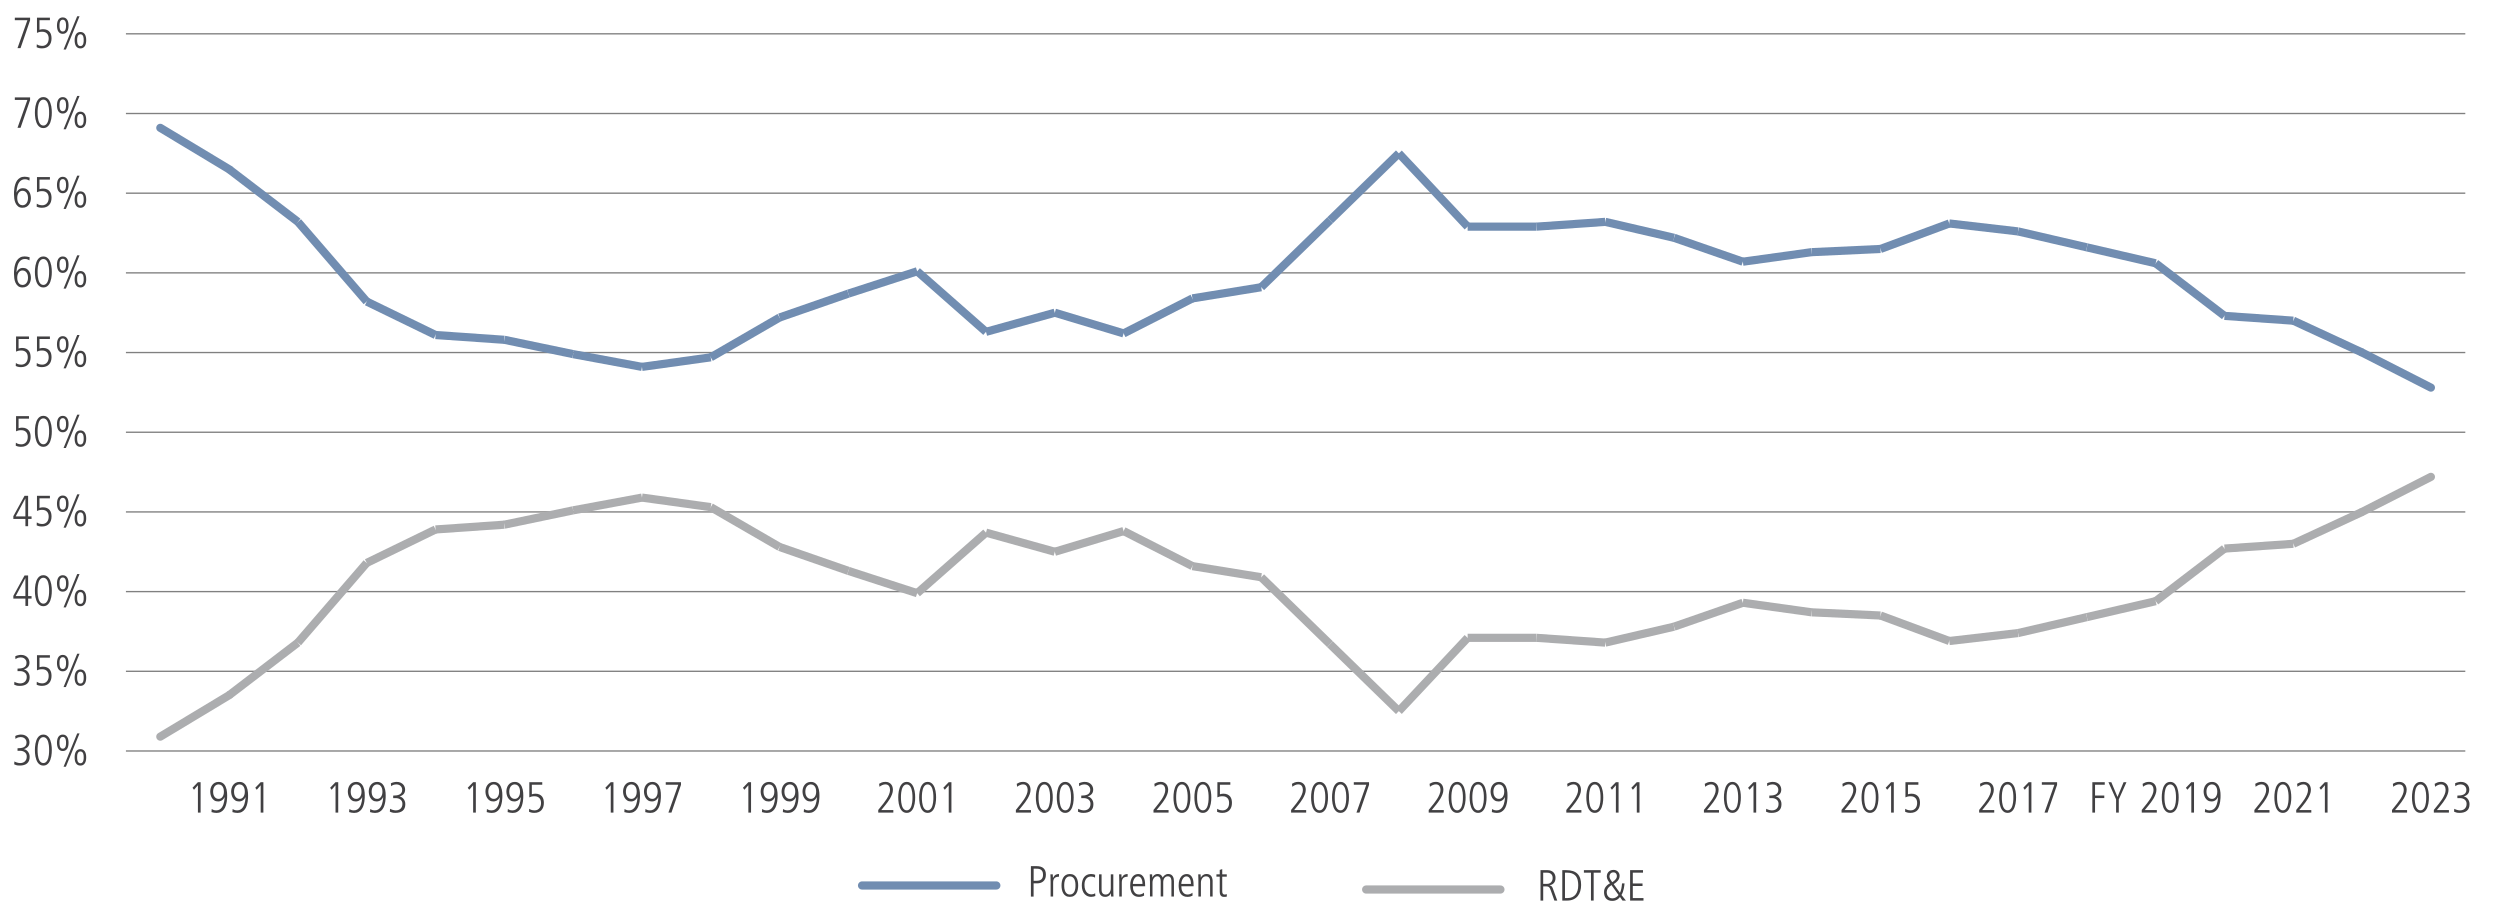 <?xml version="1.0" encoding="UTF-8"?><svg id="text" xmlns="http://www.w3.org/2000/svg" viewBox="0 0 1140 416.78"><defs><style>.cls-1,.cls-2,.cls-3,.cls-4{stroke-width:3.73px;}.cls-1,.cls-2,.cls-3,.cls-4,.cls-5{fill:none;stroke-miterlimit:10;}.cls-1,.cls-3{stroke-linecap:round;}.cls-1,.cls-4{stroke:#acadaf;}.cls-2,.cls-3{stroke:#718db1;}.cls-5{stroke:gray;stroke-width:.62px;}.cls-6{fill:#414042;}</style></defs><line class="cls-5" x1="57.42" y1="342.45" x2="1124.18" y2="342.45"/><g><g><g><path class="cls-6" d="M6.54,347.2c.09,.07,.24,.14,.43,.23,.19,.09,.41,.17,.66,.25,.25,.08,.5,.15,.76,.2,.26,.05,.51,.08,.75,.08,.4,0,.78-.05,1.14-.16,.36-.11,.69-.28,.97-.52,.28-.24,.51-.55,.69-.92,.17-.38,.26-.84,.26-1.38,0-.45-.08-.84-.25-1.16-.17-.32-.39-.6-.67-.81s-.6-.38-.97-.49c-.37-.11-.76-.16-1.17-.16h-1.15v-1.15c.48,0,.96-.03,1.45-.09,.49-.06,.93-.18,1.33-.36s.72-.44,.96-.79c.24-.34,.37-.8,.37-1.37,0-.09-.02-.27-.06-.54-.04-.27-.15-.54-.33-.83-.18-.29-.45-.55-.83-.78-.37-.22-.89-.34-1.55-.34-.29,0-.63,.05-1.01,.15-.38,.1-.81,.32-1.27,.67l-.1-1.31c.13-.09,.31-.18,.53-.26,.22-.08,.45-.15,.7-.21,.25-.06,.49-.11,.73-.14,.24-.03,.44-.05,.6-.05,.76,0,1.38,.12,1.88,.36s.9,.53,1.2,.88c.3,.35,.52,.73,.65,1.14,.13,.41,.19,.79,.19,1.13,0,.85-.23,1.52-.68,2.03-.45,.5-1.05,.87-1.81,1.09v.04c.28,.04,.57,.15,.87,.32,.3,.17,.58,.4,.83,.7,.25,.29,.46,.65,.63,1.06,.17,.42,.25,.89,.25,1.42,0,1.33-.39,2.32-1.18,2.98-.79,.66-1.89,.99-3.31,.99-.7,0-1.25-.06-1.63-.19-.38-.13-.7-.25-.93-.37l.1-1.35Z"/><path class="cls-6" d="M23.63,342.04c0,.4-.02,.85-.05,1.36s-.1,1.03-.2,1.55c-.1,.52-.24,1.03-.42,1.53-.18,.5-.41,.94-.7,1.33-.29,.39-.63,.71-1.04,.94-.41,.24-.89,.36-1.45,.36s-1.04-.12-1.45-.36-.76-.55-1.04-.94c-.29-.39-.52-.83-.7-1.33-.18-.5-.32-1.01-.42-1.53-.1-.52-.17-1.04-.2-1.55s-.05-.96-.05-1.36,.02-.85,.05-1.36c.03-.51,.1-1.03,.2-1.55,.1-.52,.24-1.03,.42-1.53,.18-.5,.41-.94,.7-1.33,.28-.39,.63-.71,1.03-.94,.4-.24,.89-.36,1.46-.36s1.06,.12,1.46,.36c.4,.24,.75,.55,1.03,.94,.28,.39,.52,.83,.7,1.33,.18,.5,.32,1.01,.42,1.53,.1,.52,.17,1.04,.2,1.55,.03,.51,.05,.96,.05,1.36Zm-1.23,0c0-.28,0-.62-.02-1.01-.01-.4-.05-.81-.11-1.25s-.15-.87-.26-1.31c-.11-.44-.27-.83-.46-1.17-.19-.34-.43-.63-.73-.84s-.64-.33-1.05-.33-.76,.11-1.05,.33-.53,.5-.73,.84c-.19,.34-.35,.74-.46,1.17-.11,.44-.2,.87-.26,1.31s-.1,.85-.11,1.25c-.01,.4-.02,.74-.02,1.01s0,.62,.02,1.01c.01,.4,.05,.81,.11,1.25s.15,.87,.26,1.31c.11,.44,.27,.83,.46,1.17,.19,.34,.43,.63,.73,.84s.64,.33,1.05,.33,.76-.11,1.05-.33,.53-.5,.73-.84c.19-.34,.34-.74,.46-1.17,.11-.44,.2-.87,.26-1.31s.1-.85,.11-1.25c.01-.4,.02-.74,.02-1.01Z"/><path class="cls-6" d="M28.62,342.47c-.5,0-.92-.11-1.26-.32s-.61-.49-.81-.83-.35-.75-.44-1.2c-.09-.46-.13-.92-.13-1.4s.04-.94,.13-1.4c.09-.46,.23-.86,.44-1.2s.48-.62,.81-.83,.76-.32,1.26-.32,.92,.11,1.26,.32,.61,.49,.81,.83c.21,.34,.35,.75,.44,1.2,.09,.46,.13,.92,.13,1.4s-.04,.94-.13,1.4c-.09,.46-.23,.86-.44,1.2-.21,.34-.48,.62-.81,.83s-.76,.32-1.26,.32Zm0-1.07c.37,0,.66-.1,.86-.31,.21-.21,.35-.45,.45-.75,.09-.29,.15-.59,.16-.89s.02-.55,.02-.74,0-.43-.02-.74c-.01-.3-.07-.6-.16-.88-.09-.29-.24-.53-.45-.75-.21-.21-.49-.32-.86-.32s-.66,.11-.86,.32c-.21,.21-.35,.46-.45,.75s-.15,.58-.16,.88c-.01,.31-.02,.55-.02,.74s0,.43,.02,.74c.01,.3,.07,.6,.16,.89,.09,.29,.24,.54,.45,.75,.21,.21,.49,.31,.86,.31Zm6.58-6.96h1.07l-6.22,15.19h-1.07l6.22-15.19Zm1.47,14.67c-.5,0-.92-.11-1.26-.32s-.61-.49-.81-.83c-.21-.34-.35-.75-.44-1.2-.09-.46-.13-.92-.13-1.4s.04-.94,.13-1.4c.09-.46,.23-.86,.44-1.2,.21-.34,.48-.62,.81-.83,.34-.21,.76-.32,1.26-.32s.92,.11,1.26,.32c.34,.21,.61,.49,.81,.83,.21,.34,.35,.75,.44,1.2,.09,.46,.13,.92,.13,1.4s-.04,.94-.13,1.4c-.09,.46-.23,.86-.44,1.2-.21,.34-.48,.62-.81,.83s-.76,.32-1.26,.32Zm0-1.07c.37,0,.66-.1,.86-.31s.35-.45,.45-.75c.09-.29,.15-.59,.16-.89s.02-.55,.02-.74,0-.43-.02-.74-.07-.6-.16-.88-.24-.53-.45-.75c-.21-.21-.49-.32-.86-.32s-.66,.11-.86,.32c-.21,.21-.35,.46-.45,.75s-.15,.58-.16,.88-.02,.55-.02,.74,0,.43,.02,.74,.07,.6,.16,.89c.09,.29,.24,.54,.45,.75,.21,.21,.49,.31,.86,.31Z"/></g><g><path class="cls-6" d="M6.54,310.87c.09,.07,.24,.14,.43,.23,.19,.09,.41,.17,.66,.25,.25,.08,.5,.15,.76,.2,.26,.05,.51,.08,.75,.08,.4,0,.78-.05,1.14-.16,.36-.11,.69-.28,.97-.52,.28-.24,.51-.55,.69-.92,.17-.38,.26-.84,.26-1.38,0-.45-.08-.84-.25-1.16-.17-.32-.39-.6-.67-.81s-.6-.38-.97-.49c-.37-.11-.76-.16-1.17-.16h-1.15v-1.15c.48,0,.96-.03,1.45-.09,.49-.06,.93-.18,1.33-.36s.72-.44,.96-.79c.24-.34,.37-.8,.37-1.37,0-.09-.02-.27-.06-.54-.04-.27-.15-.54-.33-.83-.18-.29-.45-.55-.83-.78-.37-.22-.89-.34-1.55-.34-.29,0-.63,.05-1.01,.15-.38,.1-.81,.32-1.27,.67l-.1-1.31c.13-.09,.31-.18,.53-.26,.22-.08,.45-.15,.7-.21,.25-.06,.49-.11,.73-.14,.24-.03,.44-.05,.6-.05,.76,0,1.38,.12,1.88,.36s.9,.53,1.2,.88c.3,.35,.52,.73,.65,1.14,.13,.41,.19,.79,.19,1.13,0,.85-.23,1.52-.68,2.03-.45,.5-1.05,.87-1.81,1.09v.04c.28,.04,.57,.15,.87,.32,.3,.17,.58,.4,.83,.7,.25,.29,.46,.65,.63,1.06,.17,.42,.25,.89,.25,1.42,0,1.33-.39,2.32-1.18,2.98-.79,.66-1.89,.99-3.31,.99-.7,0-1.25-.06-1.63-.19-.38-.13-.7-.25-.93-.37l.1-1.35Z"/><path class="cls-6" d="M16.8,310.9c.48,.32,.94,.52,1.38,.6,.44,.08,.78,.12,1,.12,.57,0,1.05-.1,1.43-.31,.38-.21,.7-.47,.93-.79,.24-.32,.41-.69,.51-1.09,.1-.4,.15-.8,.15-1.2s-.05-.8-.16-1.17c-.11-.37-.28-.7-.52-.97-.24-.28-.55-.5-.92-.67-.38-.17-.84-.25-1.4-.25-.28,0-.51,0-.71,.03-.19,.02-.37,.05-.53,.09-.16,.04-.32,.09-.48,.15-.16,.06-.34,.13-.54,.21-.03,0-.04,0-.05,.01,0,0-.02,0-.03,0v-6.9h5.9v1.15h-4.75v4.37c.19-.07,.42-.13,.7-.19s.56-.09,.83-.09c.77,0,1.41,.12,1.92,.36s.92,.55,1.22,.94c.3,.39,.52,.84,.64,1.34,.12,.5,.18,1.03,.18,1.57,0,.66-.09,1.27-.27,1.82-.18,.55-.45,1.03-.81,1.44-.36,.41-.82,.73-1.37,.95-.55,.23-1.2,.34-1.94,.34-.3,0-.57-.02-.8-.05-.23-.03-.44-.07-.63-.12-.19-.05-.35-.1-.51-.17-.15-.07-.3-.13-.45-.2l.06-1.33Z"/><path class="cls-6" d="M28.62,306.13c-.5,0-.92-.11-1.26-.32s-.61-.49-.81-.83-.35-.75-.44-1.2c-.09-.46-.13-.92-.13-1.4s.04-.94,.13-1.4c.09-.46,.23-.86,.44-1.2s.48-.62,.81-.83,.76-.32,1.26-.32,.92,.11,1.26,.32,.61,.49,.81,.83c.21,.34,.35,.75,.44,1.2,.09,.46,.13,.92,.13,1.4s-.04,.94-.13,1.4c-.09,.46-.23,.86-.44,1.2-.21,.34-.48,.62-.81,.83s-.76,.32-1.26,.32Zm0-1.07c.37,0,.66-.1,.86-.31,.21-.21,.35-.45,.45-.75,.09-.29,.15-.59,.16-.89s.02-.55,.02-.74,0-.43-.02-.74c-.01-.3-.07-.6-.16-.88-.09-.29-.24-.53-.45-.75-.21-.21-.49-.32-.86-.32s-.66,.11-.86,.32c-.21,.21-.35,.46-.45,.75s-.15,.58-.16,.88c-.01,.31-.02,.55-.02,.74s0,.43,.02,.74c.01,.3,.07,.6,.16,.89,.09,.29,.24,.54,.45,.75,.21,.21,.49,.31,.86,.31Zm6.58-6.96h1.07l-6.22,15.19h-1.07l6.22-15.19Zm1.47,14.67c-.5,0-.92-.11-1.26-.32s-.61-.49-.81-.83c-.21-.34-.35-.75-.44-1.2-.09-.46-.13-.92-.13-1.4s.04-.94,.13-1.4c.09-.46,.23-.86,.44-1.2,.21-.34,.48-.62,.81-.83,.34-.21,.76-.32,1.26-.32s.92,.11,1.26,.32c.34,.21,.61,.49,.81,.83,.21,.34,.35,.75,.44,1.2,.09,.46,.13,.92,.13,1.4s-.04,.94-.13,1.4c-.09,.46-.23,.86-.44,1.2-.21,.34-.48,.62-.81,.83s-.76,.32-1.26,.32Zm0-1.07c.37,0,.66-.1,.86-.31s.35-.45,.45-.75c.09-.29,.15-.59,.16-.89s.02-.55,.02-.74,0-.43-.02-.74-.07-.6-.16-.88-.24-.53-.45-.75c-.21-.21-.49-.32-.86-.32s-.66,.11-.86,.32c-.21,.21-.35,.46-.45,.75s-.15,.58-.16,.88-.02,.55-.02,.74,0,.43,.02,.74,.07,.6,.16,.89c.09,.29,.24,.54,.45,.75,.21,.21,.49,.31,.86,.31Z"/></g><g><path class="cls-6" d="M11.19,262.42h1.63v9.4h1.57v1.15h-1.57v3.32h-1.23v-3.32H6.08v-1.25l5.11-9.3Zm-4.04,9.4h4.43v-8.17h-.04l-4.39,8.17Z"/><path class="cls-6" d="M23.63,269.36c0,.4-.02,.85-.05,1.36s-.1,1.03-.2,1.55c-.1,.52-.24,1.03-.42,1.53-.18,.5-.41,.94-.7,1.33-.29,.39-.63,.71-1.04,.94-.41,.24-.89,.36-1.45,.36s-1.04-.12-1.45-.36-.76-.55-1.04-.94c-.29-.39-.52-.83-.7-1.33-.18-.5-.32-1.01-.42-1.53-.1-.52-.17-1.04-.2-1.55s-.05-.96-.05-1.36,.02-.85,.05-1.36c.03-.51,.1-1.03,.2-1.55,.1-.52,.24-1.03,.42-1.53,.18-.5,.41-.94,.7-1.33,.28-.39,.63-.71,1.03-.94,.4-.24,.89-.36,1.46-.36s1.06,.12,1.46,.36c.4,.24,.75,.55,1.03,.94,.28,.39,.52,.83,.7,1.33,.18,.5,.32,1.01,.42,1.53,.1,.52,.17,1.04,.2,1.55,.03,.51,.05,.96,.05,1.36Zm-1.23,0c0-.28,0-.62-.02-1.01-.01-.4-.05-.81-.11-1.25s-.15-.87-.26-1.31c-.11-.44-.27-.83-.46-1.17-.19-.34-.43-.63-.73-.84s-.64-.33-1.05-.33-.76,.11-1.05,.33-.53,.5-.73,.84c-.19,.34-.35,.74-.46,1.17-.11,.44-.2,.87-.26,1.31s-.1,.85-.11,1.25c-.01,.4-.02,.74-.02,1.01s0,.62,.02,1.01c.01,.4,.05,.81,.11,1.25s.15,.87,.26,1.31c.11,.44,.27,.83,.46,1.17,.19,.34,.43,.63,.73,.84s.64,.33,1.05,.33,.76-.11,1.05-.33,.53-.5,.73-.84c.19-.34,.34-.74,.46-1.17,.11-.44,.2-.87,.26-1.31s.1-.85,.11-1.25c.01-.4,.02-.74,.02-1.01Z"/><path class="cls-6" d="M28.62,269.8c-.5,0-.92-.11-1.26-.32s-.61-.49-.81-.83-.35-.75-.44-1.2c-.09-.46-.13-.92-.13-1.4s.04-.94,.13-1.4c.09-.46,.23-.86,.44-1.2s.48-.62,.81-.83,.76-.32,1.26-.32,.92,.11,1.26,.32,.61,.49,.81,.83c.21,.34,.35,.75,.44,1.2,.09,.46,.13,.92,.13,1.4s-.04,.94-.13,1.4c-.09,.46-.23,.86-.44,1.2-.21,.34-.48,.62-.81,.83s-.76,.32-1.26,.32Zm0-1.07c.37,0,.66-.1,.86-.31,.21-.21,.35-.45,.45-.75,.09-.29,.15-.59,.16-.89s.02-.55,.02-.74,0-.43-.02-.74c-.01-.3-.07-.6-.16-.88-.09-.29-.24-.53-.45-.75-.21-.21-.49-.32-.86-.32s-.66,.11-.86,.32c-.21,.21-.35,.46-.45,.75s-.15,.58-.16,.88c-.01,.31-.02,.55-.02,.74s0,.43,.02,.74c.01,.3,.07,.6,.16,.89,.09,.29,.24,.54,.45,.75,.21,.21,.49,.31,.86,.31Zm6.58-6.96h1.07l-6.22,15.19h-1.07l6.22-15.19Zm1.47,14.67c-.5,0-.92-.11-1.26-.32s-.61-.49-.81-.83c-.21-.34-.35-.75-.44-1.2-.09-.46-.13-.92-.13-1.4s.04-.94,.13-1.4c.09-.46,.23-.86,.44-1.2,.21-.34,.48-.62,.81-.83,.34-.21,.76-.32,1.26-.32s.92,.11,1.26,.32c.34,.21,.61,.49,.81,.83,.21,.34,.35,.75,.44,1.2,.09,.46,.13,.92,.13,1.4s-.04,.94-.13,1.4c-.09,.46-.23,.86-.44,1.2-.21,.34-.48,.62-.81,.83s-.76,.32-1.26,.32Zm0-1.07c.37,0,.66-.1,.86-.31s.35-.45,.45-.75c.09-.29,.15-.59,.16-.89s.02-.55,.02-.74,0-.43-.02-.74-.07-.6-.16-.88-.24-.53-.45-.75c-.21-.21-.49-.32-.86-.32s-.66,.11-.86,.32c-.21,.21-.35,.46-.45,.75s-.15,.58-.16,.88-.02,.55-.02,.74,0,.43,.02,.74,.07,.6,.16,.89c.09,.29,.24,.54,.45,.75,.21,.21,.49,.31,.86,.31Z"/></g><g><path class="cls-6" d="M11.19,226.09h1.63v9.4h1.57v1.15h-1.57v3.32h-1.23v-3.32H6.08v-1.25l5.11-9.3Zm-4.04,9.4h4.43v-8.17h-.04l-4.39,8.17Z"/><path class="cls-6" d="M16.8,238.23c.48,.32,.94,.52,1.38,.6,.44,.08,.78,.12,1,.12,.57,0,1.05-.1,1.43-.31,.38-.21,.7-.47,.93-.79,.24-.32,.41-.69,.51-1.09,.1-.4,.15-.8,.15-1.2s-.05-.8-.16-1.17c-.11-.37-.28-.7-.52-.97-.24-.28-.55-.5-.92-.67-.38-.17-.84-.25-1.4-.25-.28,0-.51,0-.71,.03-.19,.02-.37,.05-.53,.09-.16,.04-.32,.09-.48,.15-.16,.06-.34,.13-.54,.21-.03,0-.04,0-.05,.01,0,0-.02,0-.03,0v-6.9h5.9v1.15h-4.75v4.37c.19-.07,.42-.13,.7-.19s.56-.09,.83-.09c.77,0,1.41,.12,1.92,.36s.92,.55,1.22,.94c.3,.39,.52,.84,.64,1.34,.12,.5,.18,1.03,.18,1.57,0,.66-.09,1.27-.27,1.82-.18,.55-.45,1.03-.81,1.44-.36,.41-.82,.73-1.37,.95-.55,.23-1.2,.34-1.94,.34-.3,0-.57-.02-.8-.05-.23-.03-.44-.07-.63-.12-.19-.05-.35-.1-.51-.17-.15-.07-.3-.13-.45-.2l.06-1.33Z"/><path class="cls-6" d="M28.62,233.46c-.5,0-.92-.11-1.26-.32s-.61-.49-.81-.83-.35-.75-.44-1.2c-.09-.46-.13-.92-.13-1.4s.04-.94,.13-1.4c.09-.46,.23-.86,.44-1.2s.48-.62,.81-.83,.76-.32,1.26-.32,.92,.11,1.26,.32,.61,.49,.81,.83c.21,.34,.35,.75,.44,1.2,.09,.46,.13,.92,.13,1.4s-.04,.94-.13,1.4c-.09,.46-.23,.86-.44,1.2-.21,.34-.48,.62-.81,.83s-.76,.32-1.26,.32Zm0-1.07c.37,0,.66-.1,.86-.31,.21-.21,.35-.45,.45-.75,.09-.29,.15-.59,.16-.89s.02-.55,.02-.74,0-.43-.02-.74c-.01-.3-.07-.6-.16-.88-.09-.29-.24-.53-.45-.75-.21-.21-.49-.32-.86-.32s-.66,.11-.86,.32c-.21,.21-.35,.46-.45,.75s-.15,.58-.16,.88c-.01,.31-.02,.55-.02,.74s0,.43,.02,.74c.01,.3,.07,.6,.16,.89,.09,.29,.24,.54,.45,.75,.21,.21,.49,.31,.86,.31Zm6.58-6.96h1.07l-6.22,15.19h-1.07l6.22-15.19Zm1.47,14.67c-.5,0-.92-.11-1.26-.32s-.61-.49-.81-.83c-.21-.34-.35-.75-.44-1.2-.09-.46-.13-.92-.13-1.4s.04-.94,.13-1.4c.09-.46,.23-.86,.44-1.2,.21-.34,.48-.62,.81-.83,.34-.21,.76-.32,1.26-.32s.92,.11,1.26,.32c.34,.21,.61,.49,.81,.83,.21,.34,.35,.75,.44,1.2,.09,.46,.13,.92,.13,1.4s-.04,.94-.13,1.4c-.09,.46-.23,.86-.44,1.2-.21,.34-.48,.62-.81,.83s-.76,.32-1.26,.32Zm0-1.07c.37,0,.66-.1,.86-.31s.35-.45,.45-.75c.09-.29,.15-.59,.16-.89s.02-.55,.02-.74,0-.43-.02-.74-.07-.6-.16-.88-.24-.53-.45-.75c-.21-.21-.49-.32-.86-.32s-.66,.11-.86,.32c-.21,.21-.35,.46-.45,.75s-.15,.58-.16,.88-.02,.55-.02,.74,0,.43,.02,.74,.07,.6,.16,.89c.09,.29,.24,.54,.45,.75,.21,.21,.49,.31,.86,.31Z"/></g><g><path class="cls-6" d="M7.26,201.9c.48,.32,.94,.52,1.38,.6,.44,.08,.78,.12,1,.12,.57,0,1.05-.1,1.43-.31,.38-.21,.7-.47,.93-.79,.24-.32,.41-.69,.51-1.09,.1-.4,.15-.8,.15-1.2s-.05-.8-.16-1.17c-.11-.37-.28-.7-.52-.97-.24-.28-.55-.5-.92-.67-.38-.17-.84-.25-1.4-.25-.28,0-.51,0-.71,.03-.19,.02-.37,.05-.53,.09-.16,.04-.32,.09-.48,.15-.16,.06-.34,.13-.54,.21-.03,0-.04,0-.05,.01,0,0-.02,0-.03,0v-6.9h5.9v1.15h-4.75v4.37c.19-.07,.42-.13,.7-.19s.56-.09,.83-.09c.77,0,1.41,.12,1.92,.36s.92,.55,1.22,.94c.3,.39,.52,.84,.64,1.34,.12,.5,.18,1.03,.18,1.57,0,.66-.09,1.27-.27,1.82-.18,.55-.45,1.03-.81,1.44-.36,.41-.82,.73-1.37,.95-.55,.23-1.2,.34-1.94,.34-.3,0-.57-.02-.8-.05-.23-.03-.44-.07-.63-.12-.19-.05-.35-.1-.51-.17-.15-.07-.3-.13-.45-.2l.06-1.33Z"/><path class="cls-6" d="M23.63,196.69c0,.4-.02,.85-.05,1.36s-.1,1.03-.2,1.55c-.1,.52-.24,1.03-.42,1.53-.18,.5-.41,.94-.7,1.33-.29,.39-.63,.71-1.04,.94-.41,.24-.89,.36-1.45,.36s-1.04-.12-1.45-.36-.76-.55-1.04-.94c-.29-.39-.52-.83-.7-1.33-.18-.5-.32-1.01-.42-1.53-.1-.52-.17-1.04-.2-1.55s-.05-.96-.05-1.36,.02-.85,.05-1.36c.03-.51,.1-1.03,.2-1.55,.1-.52,.24-1.03,.42-1.53,.18-.5,.41-.94,.7-1.33,.28-.39,.63-.71,1.03-.94,.4-.24,.89-.36,1.46-.36s1.06,.12,1.46,.36c.4,.24,.75,.55,1.03,.94,.28,.39,.52,.83,.7,1.33,.18,.5,.32,1.01,.42,1.53,.1,.52,.17,1.04,.2,1.55,.03,.51,.05,.96,.05,1.36Zm-1.23,0c0-.28,0-.62-.02-1.01-.01-.4-.05-.81-.11-1.25s-.15-.87-.26-1.31c-.11-.44-.27-.83-.46-1.17-.19-.34-.43-.63-.73-.84s-.64-.33-1.05-.33-.76,.11-1.05,.33-.53,.5-.73,.84c-.19,.34-.35,.74-.46,1.17-.11,.44-.2,.87-.26,1.31s-.1,.85-.11,1.25c-.01,.4-.02,.74-.02,1.01s0,.62,.02,1.01c.01,.4,.05,.81,.11,1.25s.15,.87,.26,1.31c.11,.44,.27,.83,.46,1.17,.19,.34,.43,.63,.73,.84s.64,.33,1.05,.33,.76-.11,1.05-.33,.53-.5,.73-.84c.19-.34,.34-.74,.46-1.17,.11-.44,.2-.87,.26-1.31s.1-.85,.11-1.25c.01-.4,.02-.74,.02-1.01Z"/><path class="cls-6" d="M28.62,197.13c-.5,0-.92-.11-1.26-.32s-.61-.49-.81-.83-.35-.75-.44-1.2c-.09-.46-.13-.92-.13-1.4s.04-.94,.13-1.4c.09-.46,.23-.86,.44-1.2s.48-.62,.81-.83,.76-.32,1.26-.32,.92,.11,1.26,.32,.61,.49,.81,.83c.21,.34,.35,.75,.44,1.2,.09,.46,.13,.92,.13,1.4s-.04,.94-.13,1.4c-.09,.46-.23,.86-.44,1.2-.21,.34-.48,.62-.81,.83s-.76,.32-1.26,.32Zm0-1.07c.37,0,.66-.1,.86-.31,.21-.21,.35-.45,.45-.75,.09-.29,.15-.59,.16-.89s.02-.55,.02-.74,0-.43-.02-.74c-.01-.3-.07-.6-.16-.88-.09-.29-.24-.53-.45-.75-.21-.21-.49-.32-.86-.32s-.66,.11-.86,.32c-.21,.21-.35,.46-.45,.75s-.15,.58-.16,.88c-.01,.31-.02,.55-.02,.74s0,.43,.02,.74c.01,.3,.07,.6,.16,.89,.09,.29,.24,.54,.45,.75,.21,.21,.49,.31,.86,.31Zm6.58-6.96h1.07l-6.22,15.19h-1.07l6.22-15.19Zm1.47,14.67c-.5,0-.92-.11-1.26-.32s-.61-.49-.81-.83c-.21-.34-.35-.75-.44-1.2-.09-.46-.13-.92-.13-1.4s.04-.94,.13-1.4c.09-.46,.23-.86,.44-1.2,.21-.34,.48-.62,.81-.83,.34-.21,.76-.32,1.26-.32s.92,.11,1.26,.32c.34,.21,.61,.49,.81,.83,.21,.34,.35,.75,.44,1.2,.09,.46,.13,.92,.13,1.4s-.04,.94-.13,1.4c-.09,.46-.23,.86-.44,1.2-.21,.34-.48,.62-.81,.83s-.76,.32-1.26,.32Zm0-1.07c.37,0,.66-.1,.86-.31s.35-.45,.45-.75c.09-.29,.15-.59,.16-.89s.02-.55,.02-.74,0-.43-.02-.74-.07-.6-.16-.88-.24-.53-.45-.75c-.21-.21-.49-.32-.86-.32s-.66,.11-.86,.32c-.21,.21-.35,.46-.45,.75s-.15,.58-.16,.88-.02,.55-.02,.74,0,.43,.02,.74,.07,.6,.16,.89c.09,.29,.24,.54,.45,.75,.21,.21,.49,.31,.86,.31Z"/></g><g><path class="cls-6" d="M7.26,165.56c.48,.32,.94,.52,1.38,.6,.44,.08,.78,.12,1,.12,.57,0,1.05-.1,1.43-.31,.38-.21,.7-.47,.93-.79,.24-.32,.41-.69,.51-1.09,.1-.4,.15-.8,.15-1.2s-.05-.8-.16-1.17c-.11-.37-.28-.7-.52-.97-.24-.28-.55-.5-.92-.67-.38-.17-.84-.25-1.4-.25-.28,0-.51,0-.71,.03-.19,.02-.37,.05-.53,.09-.16,.04-.32,.09-.48,.15-.16,.06-.34,.13-.54,.21-.03,0-.04,0-.05,.01,0,0-.02,0-.03,0v-6.9h5.9v1.15h-4.75v4.37c.19-.07,.42-.13,.7-.19s.56-.09,.83-.09c.77,0,1.41,.12,1.92,.36s.92,.55,1.22,.94c.3,.39,.52,.84,.64,1.34,.12,.5,.18,1.03,.18,1.57,0,.66-.09,1.27-.27,1.82-.18,.55-.45,1.03-.81,1.44-.36,.41-.82,.73-1.37,.95-.55,.23-1.2,.34-1.94,.34-.3,0-.57-.02-.8-.05-.23-.03-.44-.07-.63-.12-.19-.05-.35-.1-.51-.17-.15-.07-.3-.13-.45-.2l.06-1.33Z"/><path class="cls-6" d="M16.8,165.56c.48,.32,.94,.52,1.38,.6,.44,.08,.78,.12,1,.12,.57,0,1.05-.1,1.43-.31,.38-.21,.7-.47,.93-.79,.24-.32,.41-.69,.51-1.09,.1-.4,.15-.8,.15-1.2s-.05-.8-.16-1.17c-.11-.37-.28-.7-.52-.97-.24-.28-.55-.5-.92-.67-.38-.17-.84-.25-1.4-.25-.28,0-.51,0-.71,.03-.19,.02-.37,.05-.53,.09-.16,.04-.32,.09-.48,.15-.16,.06-.34,.13-.54,.21-.03,0-.04,0-.05,.01,0,0-.02,0-.03,0v-6.9h5.9v1.15h-4.75v4.37c.19-.07,.42-.13,.7-.19s.56-.09,.83-.09c.77,0,1.41,.12,1.92,.36s.92,.55,1.22,.94c.3,.39,.52,.84,.64,1.34,.12,.5,.18,1.03,.18,1.57,0,.66-.09,1.27-.27,1.82-.18,.55-.45,1.03-.81,1.44-.36,.41-.82,.73-1.37,.95-.55,.23-1.2,.34-1.94,.34-.3,0-.57-.02-.8-.05-.23-.03-.44-.07-.63-.12-.19-.05-.35-.1-.51-.17-.15-.07-.3-.13-.45-.2l.06-1.33Z"/><path class="cls-6" d="M28.62,160.79c-.5,0-.92-.11-1.26-.32s-.61-.49-.81-.83-.35-.75-.44-1.2c-.09-.46-.13-.92-.13-1.4s.04-.94,.13-1.4c.09-.46,.23-.86,.44-1.2s.48-.62,.81-.83,.76-.32,1.26-.32,.92,.11,1.26,.32,.61,.49,.81,.83c.21,.34,.35,.75,.44,1.2,.09,.46,.13,.92,.13,1.4s-.04,.94-.13,1.4c-.09,.46-.23,.86-.44,1.2-.21,.34-.48,.62-.81,.83s-.76,.32-1.26,.32Zm0-1.07c.37,0,.66-.1,.86-.31,.21-.21,.35-.45,.45-.75,.09-.29,.15-.59,.16-.89s.02-.55,.02-.74,0-.43-.02-.74c-.01-.3-.07-.6-.16-.88-.09-.29-.24-.53-.45-.75-.21-.21-.49-.32-.86-.32s-.66,.11-.86,.32c-.21,.21-.35,.46-.45,.75s-.15,.58-.16,.88c-.01,.31-.02,.55-.02,.74s0,.43,.02,.74c.01,.3,.07,.6,.16,.89,.09,.29,.24,.54,.45,.75,.21,.21,.49,.31,.86,.31Zm6.58-6.96h1.07l-6.22,15.19h-1.07l6.22-15.19Zm1.47,14.67c-.5,0-.92-.11-1.26-.32s-.61-.49-.81-.83c-.21-.34-.35-.75-.44-1.2-.09-.46-.13-.92-.13-1.4s.04-.94,.13-1.4c.09-.46,.23-.86,.44-1.2,.21-.34,.48-.62,.81-.83,.34-.21,.76-.32,1.26-.32s.92,.11,1.26,.32c.34,.21,.61,.49,.81,.83,.21,.34,.35,.75,.44,1.2,.09,.46,.13,.92,.13,1.4s-.04,.94-.13,1.4c-.09,.46-.23,.86-.44,1.2-.21,.34-.48,.62-.81,.83s-.76,.32-1.26,.32Zm0-1.07c.37,0,.66-.1,.86-.31s.35-.45,.45-.75c.09-.29,.15-.59,.16-.89s.02-.55,.02-.74,0-.43-.02-.74-.07-.6-.16-.88-.24-.53-.45-.75c-.21-.21-.49-.32-.86-.32s-.66,.11-.86,.32c-.21,.21-.35,.46-.45,.75s-.15,.58-.16,.88-.02,.55-.02,.74,0,.43,.02,.74,.07,.6,.16,.89c.09,.29,.24,.54,.45,.75,.21,.21,.49,.31,.86,.31Z"/></g><g><path class="cls-6" d="M13.42,118.71c-.16-.08-.4-.2-.74-.37-.33-.17-.78-.25-1.33-.25-.61,0-1.13,.14-1.56,.41-.43,.27-.79,.61-1.06,1.02-.28,.41-.5,.86-.66,1.35-.16,.49-.28,.96-.36,1.41s-.13,.84-.15,1.18c-.02,.34-.03,.55-.03,.65h.04c.2-.45,.44-.8,.72-1.06,.28-.26,.56-.45,.83-.59s.54-.21,.78-.25c.24-.03,.42-.05,.56-.05,.72,0,1.3,.16,1.77,.47,.46,.31,.83,.7,1.11,1.16s.47,.96,.59,1.48c.11,.52,.17,1,.17,1.44,0,.46-.07,.95-.2,1.46-.13,.51-.35,.98-.65,1.41s-.69,.79-1.18,1.07-1.1,.43-1.83,.43c-.83,0-1.51-.21-2.02-.64-.51-.42-.9-.95-1.17-1.57-.27-.62-.45-1.29-.54-2-.09-.71-.13-1.36-.13-1.94,0-.28,0-.67,.02-1.17,.01-.5,.07-1.05,.16-1.65,.09-.6,.23-1.2,.43-1.82,.19-.62,.47-1.17,.83-1.67,.36-.5,.81-.9,1.37-1.22,.56-.32,1.24-.48,2.05-.48,.37,0,.76,.04,1.16,.11,.4,.07,.78,.16,1.12,.27l-.1,1.39Zm-5.57,7.85c0,.68,.08,1.23,.24,1.67,.16,.44,.36,.78,.6,1.03,.24,.25,.5,.43,.77,.53,.28,.1,.54,.15,.78,.15,.28,0,.57-.05,.86-.16,.3-.11,.57-.29,.82-.56,.25-.26,.46-.62,.62-1.05,.16-.44,.24-.99,.24-1.65,0-.24-.03-.54-.1-.9-.07-.36-.19-.72-.38-1.05s-.44-.63-.77-.87c-.33-.25-.76-.37-1.29-.37-.36,0-.68,.08-.97,.24-.29,.16-.54,.38-.76,.68-.21,.29-.37,.63-.49,1.02-.11,.39-.17,.82-.17,1.3Z"/><path class="cls-6" d="M23.63,124.02c0,.4-.02,.85-.05,1.36s-.1,1.03-.2,1.55c-.1,.52-.24,1.03-.42,1.53-.18,.5-.41,.94-.7,1.33-.29,.39-.63,.71-1.04,.94-.41,.24-.89,.36-1.45,.36s-1.04-.12-1.45-.36-.76-.55-1.04-.94c-.29-.39-.52-.83-.7-1.33-.18-.5-.32-1.01-.42-1.53-.1-.52-.17-1.04-.2-1.55s-.05-.96-.05-1.36,.02-.85,.05-1.36c.03-.51,.1-1.03,.2-1.55,.1-.52,.24-1.03,.42-1.53,.18-.5,.41-.94,.7-1.33,.28-.39,.63-.71,1.03-.94,.4-.24,.89-.36,1.46-.36s1.06,.12,1.46,.36c.4,.24,.75,.55,1.03,.94,.28,.39,.52,.83,.7,1.33,.18,.5,.32,1.01,.42,1.53,.1,.52,.17,1.04,.2,1.55,.03,.51,.05,.96,.05,1.36Zm-1.23,0c0-.28,0-.62-.02-1.01-.01-.4-.05-.81-.11-1.25s-.15-.87-.26-1.31c-.11-.44-.27-.83-.46-1.17-.19-.34-.43-.63-.73-.84s-.64-.33-1.05-.33-.76,.11-1.05,.33-.53,.5-.73,.84c-.19,.34-.35,.74-.46,1.17-.11,.44-.2,.87-.26,1.31s-.1,.85-.11,1.25c-.01,.4-.02,.74-.02,1.01s0,.62,.02,1.01c.01,.4,.05,.81,.11,1.25s.15,.87,.26,1.31c.11,.44,.27,.83,.46,1.17,.19,.34,.43,.63,.73,.84s.64,.33,1.05,.33,.76-.11,1.05-.33,.53-.5,.73-.84c.19-.34,.34-.74,.46-1.17,.11-.44,.2-.87,.26-1.31s.1-.85,.11-1.25c.01-.4,.02-.74,.02-1.01Z"/><path class="cls-6" d="M28.62,124.45c-.5,0-.92-.11-1.26-.32s-.61-.49-.81-.83-.35-.75-.44-1.2c-.09-.46-.13-.92-.13-1.4s.04-.94,.13-1.4c.09-.46,.23-.86,.44-1.2s.48-.62,.81-.83,.76-.32,1.26-.32,.92,.11,1.26,.32,.61,.49,.81,.83c.21,.34,.35,.75,.44,1.2,.09,.46,.13,.92,.13,1.4s-.04,.94-.13,1.4c-.09,.46-.23,.86-.44,1.2-.21,.34-.48,.62-.81,.83s-.76,.32-1.26,.32Zm0-1.07c.37,0,.66-.1,.86-.31,.21-.21,.35-.45,.45-.75,.09-.29,.15-.59,.16-.89s.02-.55,.02-.74,0-.43-.02-.74c-.01-.3-.07-.6-.16-.88-.09-.29-.24-.53-.45-.75-.21-.21-.49-.32-.86-.32s-.66,.11-.86,.32c-.21,.21-.35,.46-.45,.75s-.15,.58-.16,.88c-.01,.31-.02,.55-.02,.74s0,.43,.02,.74c.01,.3,.07,.6,.16,.89,.09,.29,.24,.54,.45,.75,.21,.21,.49,.31,.86,.31Zm6.58-6.96h1.07l-6.22,15.19h-1.07l6.22-15.19Zm1.47,14.67c-.5,0-.92-.11-1.26-.32s-.61-.49-.81-.83c-.21-.34-.35-.75-.44-1.2-.09-.46-.13-.92-.13-1.4s.04-.94,.13-1.4c.09-.46,.23-.86,.44-1.2,.21-.34,.48-.62,.81-.83,.34-.21,.76-.32,1.26-.32s.92,.11,1.26,.32c.34,.21,.61,.49,.81,.83,.21,.34,.35,.75,.44,1.2,.09,.46,.13,.92,.13,1.4s-.04,.94-.13,1.4c-.09,.46-.23,.86-.44,1.2-.21,.34-.48,.62-.81,.83s-.76,.32-1.26,.32Zm0-1.07c.37,0,.66-.1,.86-.31s.35-.45,.45-.75c.09-.29,.15-.59,.16-.89s.02-.55,.02-.74,0-.43-.02-.74-.07-.6-.16-.88-.24-.53-.45-.75c-.21-.21-.49-.32-.86-.32s-.66,.11-.86,.32c-.21,.21-.35,.46-.45,.75s-.15,.58-.16,.88-.02,.55-.02,.74,0,.43,.02,.74,.07,.6,.16,.89c.09,.29,.24,.54,.45,.75,.21,.21,.49,.31,.86,.31Z"/></g><g><path class="cls-6" d="M13.42,82.37c-.16-.08-.4-.2-.74-.37-.33-.17-.78-.25-1.33-.25-.61,0-1.13,.14-1.56,.41-.43,.27-.79,.61-1.06,1.02-.28,.41-.5,.86-.66,1.35-.16,.49-.28,.96-.36,1.41-.08,.45-.13,.85-.15,1.18-.02,.34-.03,.55-.03,.65h.04c.2-.45,.44-.81,.72-1.06,.28-.26,.56-.45,.83-.59s.54-.22,.78-.25c.24-.03,.42-.05,.56-.05,.72,0,1.3,.16,1.77,.47,.46,.31,.83,.7,1.11,1.16,.28,.46,.47,.96,.59,1.48,.11,.52,.17,1,.17,1.44,0,.46-.07,.95-.2,1.46-.13,.51-.35,.98-.65,1.41s-.69,.79-1.18,1.07-1.1,.43-1.83,.43c-.83,0-1.51-.21-2.02-.64-.51-.42-.9-.95-1.17-1.57-.27-.62-.45-1.29-.54-2-.09-.71-.13-1.35-.13-1.94,0-.28,0-.67,.02-1.17,.01-.5,.07-1.05,.16-1.65,.09-.6,.23-1.2,.43-1.82,.19-.62,.47-1.17,.83-1.67,.36-.5,.81-.9,1.37-1.22,.56-.32,1.24-.48,2.05-.48,.37,0,.76,.04,1.16,.11,.4,.07,.78,.16,1.12,.27l-.1,1.39Zm-5.57,7.85c0,.68,.08,1.23,.24,1.67,.16,.44,.36,.78,.6,1.03,.24,.25,.5,.43,.77,.53,.28,.1,.54,.15,.78,.15,.28,0,.57-.05,.86-.16,.3-.11,.57-.29,.82-.56,.25-.26,.46-.62,.62-1.05,.16-.44,.24-.99,.24-1.65,0-.24-.03-.54-.1-.9-.07-.36-.19-.72-.38-1.05-.19-.34-.44-.63-.77-.87-.33-.25-.76-.37-1.29-.37-.36,0-.68,.08-.97,.24-.29,.16-.54,.38-.76,.68s-.37,.63-.49,1.02c-.11,.39-.17,.83-.17,1.3Z"/><path class="cls-6" d="M16.8,92.89c.48,.32,.94,.52,1.38,.6,.44,.08,.78,.12,1,.12,.57,0,1.05-.1,1.43-.31,.38-.21,.7-.47,.93-.79,.24-.32,.41-.69,.51-1.09,.1-.4,.15-.81,.15-1.2s-.05-.8-.16-1.17c-.11-.37-.28-.7-.52-.97-.24-.28-.55-.5-.92-.67-.38-.17-.84-.25-1.4-.25-.28,0-.51,0-.71,.03-.19,.02-.37,.05-.53,.09-.16,.04-.32,.09-.48,.15-.16,.06-.34,.13-.54,.21-.03,0-.04,0-.05,0,0,0-.02,.01-.03,.01v-6.9h5.9v1.15h-4.75v4.37c.19-.07,.42-.13,.7-.19s.56-.09,.83-.09c.77,0,1.41,.12,1.92,.36,.51,.24,.92,.55,1.22,.94,.3,.39,.52,.84,.64,1.34,.12,.5,.18,1.03,.18,1.57,0,.66-.09,1.27-.27,1.82-.18,.55-.45,1.03-.81,1.44s-.82,.73-1.37,.95-1.2,.34-1.94,.34c-.3,0-.57-.02-.8-.05-.23-.03-.44-.07-.63-.12-.19-.05-.35-.1-.51-.17s-.3-.13-.45-.2l.06-1.33Z"/><path class="cls-6" d="M28.62,88.12c-.5,0-.92-.11-1.26-.32-.34-.21-.61-.49-.81-.83s-.35-.75-.44-1.2c-.09-.46-.13-.92-.13-1.4s.04-.94,.13-1.4c.09-.46,.23-.86,.44-1.2,.21-.34,.48-.62,.81-.83,.34-.21,.76-.32,1.26-.32s.92,.11,1.26,.32c.34,.21,.61,.49,.81,.83,.21,.34,.35,.75,.44,1.2,.09,.46,.13,.92,.13,1.4s-.04,.94-.13,1.4c-.09,.46-.23,.86-.44,1.2-.21,.34-.48,.62-.81,.83-.34,.21-.76,.32-1.26,.32Zm0-1.07c.37,0,.66-.1,.86-.31s.35-.45,.45-.75c.09-.29,.15-.59,.16-.89,.01-.3,.02-.55,.02-.74s0-.43-.02-.74-.07-.6-.16-.88c-.09-.28-.24-.53-.45-.75-.21-.21-.49-.32-.86-.32s-.66,.11-.86,.32-.35,.46-.45,.75c-.09,.29-.15,.58-.16,.88-.01,.3-.02,.55-.02,.74s0,.43,.02,.74c.01,.31,.07,.6,.16,.89s.24,.54,.45,.75c.21,.21,.49,.31,.86,.31Zm6.58-6.96h1.07l-6.22,15.19h-1.07l6.22-15.19Zm1.47,14.67c-.5,0-.92-.11-1.26-.32-.34-.21-.61-.49-.81-.83-.21-.34-.35-.75-.44-1.2-.09-.46-.13-.92-.13-1.4s.04-.94,.13-1.4c.09-.46,.23-.86,.44-1.2,.21-.34,.48-.62,.81-.83s.76-.32,1.26-.32,.92,.11,1.26,.32,.61,.49,.81,.83c.21,.35,.35,.75,.44,1.2,.09,.46,.13,.92,.13,1.4s-.04,.94-.13,1.4c-.09,.46-.23,.86-.44,1.2-.21,.34-.48,.62-.81,.83-.34,.21-.76,.32-1.26,.32Zm0-1.07c.37,0,.66-.1,.86-.31s.35-.45,.45-.75c.09-.29,.15-.59,.16-.89,.01-.3,.02-.55,.02-.74s0-.43-.02-.74c-.01-.3-.07-.6-.16-.88-.09-.29-.24-.53-.45-.75s-.49-.32-.86-.32-.66,.11-.86,.32c-.21,.21-.35,.46-.45,.75-.09,.28-.15,.58-.16,.88-.01,.31-.02,.55-.02,.74s0,.43,.02,.74c.01,.31,.07,.6,.16,.89,.09,.29,.24,.54,.45,.75,.21,.21,.49,.31,.86,.31Z"/></g><g><path class="cls-6" d="M6.76,44.41h6.96v1.21l-4.35,12.66h-1.39l4.51-12.72H6.76v-1.15Z"/><path class="cls-6" d="M23.63,51.34c0,.4-.02,.85-.05,1.36-.03,.51-.1,1.03-.2,1.55-.1,.52-.24,1.03-.42,1.53-.18,.5-.41,.94-.7,1.33-.29,.39-.63,.71-1.04,.94-.41,.24-.89,.36-1.45,.36s-1.04-.12-1.45-.36c-.41-.24-.76-.55-1.04-.94-.29-.39-.52-.83-.7-1.33-.18-.5-.32-1.01-.42-1.53-.1-.52-.17-1.04-.2-1.55-.03-.51-.05-.96-.05-1.36s.02-.85,.05-1.36,.1-1.03,.2-1.55c.1-.52,.24-1.03,.42-1.53,.18-.5,.41-.94,.7-1.33,.28-.39,.63-.71,1.03-.94,.4-.24,.89-.36,1.46-.36s1.06,.12,1.46,.36c.4,.24,.75,.55,1.03,.94,.28,.39,.52,.83,.7,1.33,.18,.5,.32,1.01,.42,1.53,.1,.52,.17,1.04,.2,1.55s.05,.96,.05,1.36Zm-1.23,0c0-.28,0-.62-.02-1.01-.01-.4-.05-.81-.11-1.25-.06-.44-.15-.87-.26-1.31-.11-.44-.27-.83-.46-1.17-.19-.34-.43-.63-.73-.84s-.64-.33-1.05-.33-.76,.11-1.05,.33-.53,.5-.73,.84c-.19,.34-.35,.74-.46,1.17-.11,.44-.2,.87-.26,1.31-.06,.44-.1,.85-.11,1.25s-.02,.74-.02,1.01,0,.62,.02,1.01,.05,.81,.11,1.25c.06,.44,.15,.87,.26,1.31,.11,.44,.27,.83,.46,1.17,.19,.34,.43,.63,.73,.84s.64,.33,1.05,.33,.76-.11,1.05-.33,.53-.5,.73-.84c.19-.34,.34-.74,.46-1.17,.11-.44,.2-.87,.26-1.31,.06-.44,.1-.85,.11-1.25,.01-.4,.02-.74,.02-1.01Z"/><path class="cls-6" d="M28.62,51.78c-.5,0-.92-.11-1.26-.32-.34-.21-.61-.49-.81-.83s-.35-.75-.44-1.2c-.09-.46-.13-.92-.13-1.4s.04-.94,.13-1.4c.09-.46,.23-.86,.44-1.2,.21-.34,.48-.62,.81-.83,.34-.21,.76-.32,1.26-.32s.92,.11,1.26,.32c.34,.21,.61,.49,.81,.83,.21,.34,.35,.75,.44,1.2,.09,.46,.13,.92,.13,1.4s-.04,.94-.13,1.4c-.09,.46-.23,.86-.44,1.2-.21,.34-.48,.62-.81,.83-.34,.21-.76,.32-1.26,.32Zm0-1.07c.37,0,.66-.1,.86-.31s.35-.45,.45-.75c.09-.29,.15-.59,.16-.89,.01-.3,.02-.55,.02-.74s0-.43-.02-.74-.07-.6-.16-.88c-.09-.28-.24-.53-.45-.75-.21-.21-.49-.32-.86-.32s-.66,.11-.86,.32-.35,.46-.45,.75c-.09,.29-.15,.58-.16,.88-.01,.3-.02,.55-.02,.74s0,.43,.02,.74c.01,.31,.07,.6,.16,.89s.24,.54,.45,.75c.21,.21,.49,.31,.86,.31Zm6.58-6.96h1.07l-6.22,15.19h-1.07l6.22-15.19Zm1.47,14.67c-.5,0-.92-.11-1.26-.32-.34-.21-.61-.49-.81-.83-.21-.34-.35-.75-.44-1.2-.09-.46-.13-.92-.13-1.4s.04-.94,.13-1.4c.09-.46,.23-.86,.44-1.2,.21-.34,.48-.62,.81-.83s.76-.32,1.26-.32,.92,.11,1.26,.32,.61,.49,.81,.83c.21,.35,.35,.75,.44,1.2,.09,.46,.13,.92,.13,1.4s-.04,.94-.13,1.4c-.09,.46-.23,.86-.44,1.2-.21,.34-.48,.62-.81,.83-.34,.21-.76,.32-1.26,.32Zm0-1.07c.37,0,.66-.1,.86-.31s.35-.45,.45-.75c.09-.29,.15-.59,.16-.89,.01-.3,.02-.55,.02-.74s0-.43-.02-.74c-.01-.3-.07-.6-.16-.88-.09-.29-.24-.53-.45-.75s-.49-.32-.86-.32-.66,.11-.86,.32c-.21,.21-.35,.46-.45,.75-.09,.28-.15,.58-.16,.88-.01,.31-.02,.55-.02,.74s0,.43,.02,.74c.01,.31,.07,.6,.16,.89,.09,.29,.24,.54,.45,.75,.21,.21,.49,.31,.86,.31Z"/></g><g><path class="cls-6" d="M6.76,8.07h6.96v1.21l-4.35,12.66h-1.39l4.51-12.72H6.76v-1.15Z"/><path class="cls-6" d="M16.8,20.21c.48,.32,.94,.52,1.38,.6,.44,.08,.78,.12,1,.12,.57,0,1.05-.1,1.43-.31,.38-.21,.7-.47,.93-.79,.24-.32,.41-.69,.51-1.09,.1-.4,.15-.81,.15-1.2s-.05-.8-.16-1.17c-.11-.37-.28-.7-.52-.97-.24-.28-.55-.5-.92-.67-.38-.17-.84-.25-1.4-.25-.28,0-.51,0-.71,.03-.19,.02-.37,.05-.53,.09-.16,.04-.32,.09-.48,.15-.16,.06-.34,.13-.54,.21-.03,0-.04,0-.05,0,0,0-.02,.01-.03,.01v-6.9h5.9v1.15h-4.75v4.37c.19-.07,.42-.13,.7-.19s.56-.09,.83-.09c.77,0,1.41,.12,1.92,.36,.51,.24,.92,.55,1.22,.94,.3,.39,.52,.84,.64,1.34,.12,.5,.18,1.03,.18,1.57,0,.66-.09,1.27-.27,1.82-.18,.55-.45,1.03-.81,1.44s-.82,.73-1.37,.95-1.2,.34-1.94,.34c-.3,0-.57-.02-.8-.05-.23-.03-.44-.07-.63-.12-.19-.05-.35-.1-.51-.17s-.3-.13-.45-.2l.06-1.33Z"/><path class="cls-6" d="M28.62,15.44c-.5,0-.92-.11-1.26-.32-.34-.21-.61-.49-.81-.83s-.35-.75-.44-1.2c-.09-.46-.13-.92-.13-1.4s.04-.94,.13-1.4c.09-.46,.23-.86,.44-1.2,.21-.34,.48-.62,.81-.83,.34-.21,.76-.32,1.26-.32s.92,.11,1.26,.32c.34,.21,.61,.49,.81,.83,.21,.34,.35,.75,.44,1.2,.09,.46,.13,.92,.13,1.4s-.04,.94-.13,1.4c-.09,.46-.23,.86-.44,1.2-.21,.34-.48,.62-.81,.83-.34,.21-.76,.32-1.26,.32Zm0-1.07c.37,0,.66-.1,.86-.31s.35-.45,.45-.75c.09-.29,.15-.59,.16-.89,.01-.3,.02-.55,.02-.74s0-.43-.02-.74-.07-.6-.16-.88c-.09-.28-.24-.53-.45-.75-.21-.21-.49-.32-.86-.32s-.66,.11-.86,.32-.35,.46-.45,.75c-.09,.29-.15,.58-.16,.88-.01,.3-.02,.55-.02,.74s0,.43,.02,.74c.01,.31,.07,.6,.16,.89s.24,.54,.45,.75c.21,.21,.49,.31,.86,.31Zm6.58-6.96h1.07l-6.22,15.19h-1.07l6.22-15.19Zm1.47,14.67c-.5,0-.92-.11-1.26-.32-.34-.21-.61-.49-.81-.83-.21-.34-.35-.75-.44-1.2-.09-.46-.13-.92-.13-1.4s.04-.94,.13-1.4c.09-.46,.23-.86,.44-1.2,.21-.34,.48-.62,.81-.83s.76-.32,1.26-.32,.92,.11,1.26,.32,.61,.49,.81,.83c.21,.35,.35,.75,.44,1.2,.09,.46,.13,.92,.13,1.4s-.04,.94-.13,1.4c-.09,.46-.23,.86-.44,1.2-.21,.34-.48,.62-.81,.83-.34,.21-.76,.32-1.26,.32Zm0-1.07c.37,0,.66-.1,.86-.31s.35-.45,.45-.75c.09-.29,.15-.59,.16-.89,.01-.3,.02-.55,.02-.74s0-.43-.02-.74c-.01-.3-.07-.6-.16-.88-.09-.29-.24-.53-.45-.75s-.49-.32-.86-.32-.66,.11-.86,.32c-.21,.21-.35,.46-.45,.75-.09,.28-.15,.58-.16,.88-.01,.31-.02,.55-.02,.74s0,.43,.02,.74c.01,.31,.07,.6,.16,.89,.09,.29,.24,.54,.45,.75,.21,.21,.49,.31,.86,.31Z"/></g></g><g><line class="cls-5" x1="57.42" y1="306.11" x2="1124.18" y2="306.11"/><line class="cls-5" x1="57.42" y1="269.77" x2="1124.18" y2="269.77"/><line class="cls-5" x1="57.42" y1="233.44" x2="1124.18" y2="233.44"/><line class="cls-5" x1="57.42" y1="197.1" x2="1124.18" y2="197.1"/><line class="cls-5" x1="57.42" y1="160.76" x2="1124.18" y2="160.76"/><line class="cls-5" x1="57.42" y1="124.43" x2="1124.18" y2="124.43"/><line class="cls-5" x1="57.42" y1="88.09" x2="1124.18" y2="88.09"/><line class="cls-5" x1="57.42" y1="51.76" x2="1124.18" y2="51.76"/><line class="cls-5" x1="57.42" y1="15.42" x2="1124.18" y2="15.42"/></g></g><g><g><line class="cls-1" x1="622.96" y1="405.62" x2="684.2" y2="405.62"/><g><line class="cls-1" x1="104.48" y1="317.01" x2="73.1" y2="335.91"/><line class="cls-4" x1="135.85" y1="293.03" x2="104.48" y2="317.01"/><line class="cls-4" x1="167.23" y1="256.69" x2="135.85" y2="293.03"/><line class="cls-4" x1="198.61" y1="241.43" x2="167.23" y2="256.69"/><line class="cls-4" x1="229.98" y1="239.25" x2="198.61" y2="241.43"/><line class="cls-4" x1="261.36" y1="232.71" x2="229.98" y2="239.25"/><line class="cls-4" x1="292.73" y1="226.9" x2="261.36" y2="232.71"/><line class="cls-4" x1="324.11" y1="231.26" x2="292.73" y2="226.9"/><line class="cls-4" x1="355.48" y1="249.42" x2="324.11" y2="231.26"/><line class="cls-4" x1="386.86" y1="260.33" x2="355.48" y2="249.42"/><line class="cls-4" x1="418.23" y1="270.5" x2="386.86" y2="260.33"/><line class="cls-4" x1="449.61" y1="242.88" x2="418.23" y2="270.5"/><line class="cls-4" x1="480.98" y1="251.61" x2="449.61" y2="242.88"/><line class="cls-4" x1="512.36" y1="242.16" x2="480.98" y2="251.61"/><line class="cls-4" x1="543.74" y1="258.15" x2="512.36" y2="242.16"/><line class="cls-4" x1="575.11" y1="263.23" x2="543.74" y2="258.15"/><line class="cls-4" x1="606.49" y1="293.76" x2="575.11" y2="263.23"/><line class="cls-4" x1="637.86" y1="324.28" x2="606.49" y2="293.76"/><line class="cls-4" x1="669.24" y1="290.85" x2="637.86" y2="324.28"/><line class="cls-4" x1="700.61" y1="290.85" x2="669.24" y2="290.85"/><line class="cls-4" x1="731.99" y1="293.03" x2="700.61" y2="290.85"/><line class="cls-4" x1="763.36" y1="285.76" x2="731.99" y2="293.03"/><line class="cls-4" x1="794.74" y1="274.86" x2="763.36" y2="285.76"/><line class="cls-4" x1="826.12" y1="279.22" x2="794.74" y2="274.86"/><line class="cls-4" x1="857.49" y1="280.67" x2="826.12" y2="279.22"/><line class="cls-4" x1="888.87" y1="292.3" x2="857.49" y2="280.67"/><line class="cls-4" x1="920.24" y1="288.67" x2="888.87" y2="292.3"/><line class="cls-4" x1="951.62" y1="281.4" x2="920.24" y2="288.67"/><line class="cls-4" x1="982.99" y1="274.13" x2="951.62" y2="281.4"/><line class="cls-4" x1="1014.37" y1="250.15" x2="982.99" y2="274.13"/><line class="cls-4" x1="1045.74" y1="247.97" x2="1014.37" y2="250.15"/><line class="cls-4" x1="1077.12" y1="233.44" x2="1045.74" y2="247.97"/><line class="cls-1" x1="1108.49" y1="217.45" x2="1077.12" y2="233.44"/></g></g><g><line class="cls-3" x1="393.09" y1="403.78" x2="454.33" y2="403.78"/><g><line class="cls-3" x1="104.48" y1="77.19" x2="73.1" y2="58.3"/><line class="cls-2" x1="135.85" y1="101.17" x2="104.48" y2="77.19"/><line class="cls-2" x1="167.23" y1="137.51" x2="135.85" y2="101.17"/><line class="cls-2" x1="198.61" y1="152.77" x2="167.23" y2="137.51"/><line class="cls-2" x1="229.98" y1="154.95" x2="198.61" y2="152.77"/><line class="cls-2" x1="261.36" y1="161.49" x2="229.98" y2="154.95"/><line class="cls-2" x1="292.73" y1="167.3" x2="261.36" y2="161.49"/><line class="cls-2" x1="324.11" y1="162.94" x2="292.73" y2="167.3"/><line class="cls-2" x1="355.48" y1="144.78" x2="324.11" y2="162.94"/><line class="cls-2" x1="386.86" y1="133.88" x2="355.48" y2="144.78"/><line class="cls-2" x1="418.23" y1="123.7" x2="386.86" y2="133.88"/><line class="cls-2" x1="449.61" y1="151.32" x2="418.23" y2="123.7"/><line class="cls-2" x1="480.98" y1="142.6" x2="449.61" y2="151.32"/><line class="cls-2" x1="512.36" y1="152.04" x2="480.98" y2="142.6"/><line class="cls-2" x1="543.74" y1="136.06" x2="512.36" y2="152.04"/><line class="cls-2" x1="575.11" y1="130.97" x2="543.74" y2="136.06"/><line class="cls-2" x1="606.49" y1="100.45" x2="575.11" y2="130.97"/><line class="cls-2" x1="637.86" y1="69.92" x2="606.49" y2="100.45"/><line class="cls-2" x1="669.24" y1="103.35" x2="637.86" y2="69.92"/><line class="cls-2" x1="700.61" y1="103.35" x2="669.24" y2="103.35"/><line class="cls-2" x1="731.99" y1="101.17" x2="700.61" y2="103.35"/><line class="cls-2" x1="763.36" y1="108.44" x2="731.99" y2="101.17"/><line class="cls-2" x1="794.74" y1="119.34" x2="763.36" y2="108.44"/><line class="cls-2" x1="826.12" y1="114.98" x2="794.74" y2="119.34"/><line class="cls-2" x1="857.49" y1="113.53" x2="826.12" y2="114.98"/><line class="cls-2" x1="888.87" y1="101.9" x2="857.49" y2="113.53"/><line class="cls-2" x1="920.24" y1="105.53" x2="888.87" y2="101.9"/><line class="cls-2" x1="951.62" y1="112.8" x2="920.24" y2="105.53"/><line class="cls-2" x1="982.99" y1="120.07" x2="951.62" y2="112.8"/><line class="cls-2" x1="1014.37" y1="144.05" x2="982.99" y2="120.07"/><line class="cls-2" x1="1045.74" y1="146.23" x2="1014.37" y2="144.05"/><line class="cls-2" x1="1077.12" y1="160.76" x2="1045.74" y2="146.23"/><line class="cls-3" x1="1108.49" y1="176.75" x2="1077.12" y2="160.76"/></g></g></g><g><g><path class="cls-6" d="M702.46,396.79h3.2c.6,0,1.12,.09,1.58,.27,.46,.18,.84,.43,1.15,.75s.54,.69,.7,1.12,.23,.9,.23,1.4c0,.6-.09,1.1-.26,1.5-.17,.4-.39,.74-.67,.99-.27,.26-.57,.45-.88,.59-.32,.13-.62,.23-.91,.28v.04c.09,.03,.21,.06,.34,.1,.13,.04,.26,.1,.4,.19,.13,.09,.26,.2,.38,.35s.22,.33,.3,.56l2.09,5.74h-1.31l-1.69-4.75c-.11-.32-.22-.58-.33-.79-.11-.21-.24-.39-.38-.53-.14-.14-.3-.24-.48-.3s-.39-.09-.65-.09h-1.57v6.46h-1.23v-13.87Zm1.23,6.26h1.69c.62,0,1.11-.12,1.46-.36,.35-.24,.61-.51,.79-.83,.17-.31,.28-.61,.32-.89,.04-.29,.06-.48,.06-.59,0-.57-.1-1.02-.3-1.34-.2-.32-.44-.57-.73-.74-.29-.17-.58-.27-.89-.31-.31-.04-.57-.06-.79-.06h-1.61v5.11Z"/><path class="cls-6" d="M712.4,396.79h1.81c2.32,0,4.03,.56,5.13,1.67,1.1,1.11,1.65,2.8,1.65,5.07,0,1.01-.13,1.94-.38,2.81-.25,.87-.64,1.62-1.16,2.27-.52,.64-1.19,1.15-2.01,1.51-.82,.37-1.78,.55-2.89,.55h-2.15v-13.87Zm1.23,12.72h1.27c.77,0,1.45-.14,2.05-.42,.6-.28,1.1-.67,1.5-1.17,.4-.5,.71-1.11,.91-1.82,.21-.71,.31-1.5,.31-2.38,0-.36-.02-.75-.05-1.18-.03-.43-.1-.86-.21-1.28s-.27-.84-.49-1.24c-.22-.4-.51-.76-.88-1.06s-.83-.55-1.38-.74c-.55-.18-1.21-.28-1.98-.28h-1.05v11.57Z"/><path class="cls-6" d="M722.26,396.79h7.67v1.15h-3.22v12.72h-1.23v-12.72h-3.22v-1.15Z"/><path class="cls-6" d="M738.7,407.13c.24-.48,.44-1.1,.61-1.86,.17-.76,.27-1.57,.33-2.43h1.15c-.03,.22-.06,.53-.1,.92-.04,.39-.11,.83-.21,1.32-.1,.49-.24,1-.41,1.53-.17,.53-.4,1.03-.68,1.51l2.03,2.54h-1.57l-1.15-1.67c-.04,.08-.14,.22-.3,.42-.16,.2-.38,.4-.67,.61-.29,.21-.64,.39-1.05,.55s-.91,.24-1.48,.24c-.72,0-1.32-.11-1.8-.34-.48-.22-.87-.52-1.15-.88s-.49-.79-.62-1.27c-.13-.48-.19-.98-.19-1.5,0-.95,.25-1.76,.76-2.42,.51-.66,1.17-1.2,1.98-1.62-.38-.45-.73-.94-1.03-1.47-.3-.53-.46-1.13-.46-1.79,0-.25,.05-.54,.15-.86,.1-.32,.27-.64,.51-.93,.24-.3,.56-.55,.95-.75,.4-.21,.89-.31,1.49-.31,.45,0,.84,.08,1.18,.24s.62,.36,.86,.62c.23,.25,.41,.53,.53,.84s.18,.63,.18,.94c0,.48-.08,.9-.23,1.28-.15,.38-.35,.72-.6,1.01-.25,.3-.53,.57-.85,.83-.32,.25-.67,.49-1.02,.72l2.86,4Zm-3.88-3.54c-.36,.27-.67,.52-.94,.75-.27,.24-.5,.49-.68,.76-.18,.27-.31,.55-.4,.86-.09,.31-.13,.67-.13,1.06,0,.15,.03,.37,.1,.66,.07,.29,.19,.58,.38,.87,.19,.29,.45,.55,.79,.77s.79,.33,1.34,.33,1.08-.15,1.58-.44c.5-.29,.9-.66,1.2-1.09l-3.24-4.53Zm2.48-4.13c0-.13-.02-.29-.06-.49s-.12-.37-.24-.55c-.12-.17-.28-.32-.49-.44s-.47-.18-.8-.18-.59,.06-.82,.17c-.23,.11-.41,.26-.56,.44-.15,.18-.25,.37-.32,.58-.07,.21-.1,.41-.1,.61,0,.44,.11,.86,.34,1.26,.23,.4,.53,.88,.91,1.42,.17-.11,.38-.24,.62-.41,.24-.17,.47-.36,.7-.6,.22-.23,.42-.5,.58-.79,.16-.3,.24-.64,.24-1.02Z"/><path class="cls-6" d="M743.33,396.79h5.88v1.15h-4.65v4.93h4.43v1.15h-4.43v5.49h4.87v1.15h-6.1v-13.87Z"/></g><g><path class="cls-6" d="M470.1,394.96h2.6c.65,0,1.24,.07,1.76,.22s.97,.37,1.33,.69c.36,.31,.65,.72,.84,1.21,.2,.5,.3,1.1,.3,1.8,0,.75-.12,1.38-.36,1.88-.24,.5-.54,.9-.92,1.2s-.79,.52-1.24,.65-.91,.19-1.36,.19h-1.73v6.04h-1.23v-13.87Zm1.23,6.68h1.25c.45,0,.86-.04,1.24-.13,.38-.09,.7-.24,.96-.45,.26-.21,.47-.49,.62-.84,.15-.35,.22-.8,.22-1.34,0-.69-.11-1.22-.34-1.6-.23-.38-.5-.65-.83-.82-.33-.17-.68-.27-1.05-.3-.37-.03-.7-.04-.99-.04h-1.07v5.53Z"/><path class="cls-6" d="M479.07,401.83c0-.53,0-1.05-.03-1.57-.02-.52-.04-1.04-.05-1.57h1.07c.01,.3,.03,.6,.04,.87,.01,.28,.03,.52,.04,.74h.04c.19-.36,.38-.65,.58-.88,.2-.23,.41-.41,.64-.54,.23-.13,.46-.21,.71-.26,.25-.05,.51-.07,.79-.07v1.23c-.91,0-1.59,.21-2.02,.63-.43,.42-.65,1.1-.65,2.04v6.38h-1.15v-7Z"/><path class="cls-6" d="M487.85,408.97c-.74,0-1.36-.15-1.85-.46-.49-.3-.88-.7-1.16-1.19-.28-.49-.49-1.05-.61-1.67-.12-.62-.18-1.25-.18-1.89s.06-1.27,.18-1.89c.12-.62,.32-1.18,.61-1.67,.29-.49,.67-.89,1.16-1.19,.49-.3,1.11-.46,1.85-.46s1.36,.15,1.85,.46c.49,.31,.88,.7,1.16,1.19,.28,.49,.49,1.05,.61,1.67,.12,.62,.18,1.25,.18,1.89s-.06,1.27-.18,1.89c-.12,.62-.32,1.18-.61,1.67-.29,.49-.67,.89-1.16,1.19-.49,.31-1.11,.46-1.85,.46Zm0-1.07c.42,0,.78-.08,1.07-.25,.29-.17,.53-.38,.73-.65,.19-.26,.34-.56,.45-.87s.18-.63,.23-.93c.05-.3,.07-.59,.08-.84,0-.26,0-.45,0-.59s0-.33,0-.59c0-.26-.03-.54-.08-.84-.05-.3-.12-.62-.23-.93-.11-.32-.25-.61-.45-.88-.19-.26-.43-.48-.73-.65-.29-.17-.65-.25-1.07-.25s-.78,.08-1.07,.25c-.29,.17-.53,.38-.73,.65-.19,.27-.34,.56-.45,.88-.11,.32-.18,.63-.23,.93-.05,.31-.07,.59-.08,.84,0,.26-.01,.45-.01,.59s0,.33,.01,.59c0,.26,.03,.54,.08,.84,.05,.31,.12,.62,.23,.93s.25,.61,.45,.87c.19,.27,.43,.48,.73,.65,.29,.17,.65,.25,1.07,.25Z"/><path class="cls-6" d="M499.3,400.22c-.23-.19-.51-.32-.85-.4-.35-.08-.67-.12-.97-.12-.38,0-.75,.07-1.11,.21-.36,.14-.67,.36-.94,.67-.27,.3-.49,.69-.66,1.16-.17,.47-.25,1.04-.25,1.72,0,.93,.11,1.68,.34,2.25,.23,.57,.5,1.01,.83,1.32,.32,.31,.67,.52,1.02,.63,.36,.11,.68,.16,.95,.16,.12,0,.26,0,.42-.03,.16-.02,.32-.05,.49-.09,.17-.04,.32-.09,.47-.16,.15-.07,.26-.15,.34-.26l.1,1.31c-.25,.11-.55,.2-.91,.27-.35,.07-.71,.11-1.06,.11-.54,0-1.07-.11-1.57-.32-.5-.21-.95-.53-1.34-.95-.39-.42-.71-.96-.94-1.61s-.36-1.41-.36-2.29c0-.77,.09-1.48,.26-2.13s.43-1.2,.78-1.66,.78-.81,1.31-1.07,1.15-.39,1.85-.39c.41,0,.77,.03,1.07,.1s.58,.15,.82,.26l-.06,1.31Z"/><path class="cls-6" d="M507.67,405.69c0,.53,0,1.05,.03,1.57,.02,.52,.04,1.04,.05,1.57h-1.07c-.03-.23-.04-.44-.05-.64,0-.2-.02-.48-.03-.86h-.04c-.03,.11-.1,.25-.22,.44s-.28,.37-.49,.55c-.21,.18-.46,.33-.77,.46-.31,.13-.68,.19-1.1,.19-.56,0-1.01-.09-1.37-.28-.36-.19-.64-.43-.86-.73-.21-.3-.36-.64-.45-1.02-.09-.38-.13-.77-.13-1.17v-7.08h1.15v6.84c0,.17,0,.39,.03,.67s.09,.53,.21,.79,.3,.47,.56,.65c.25,.18,.62,.27,1.09,.27,.36,0,.68-.08,.96-.23s.53-.36,.73-.63c.2-.26,.35-.57,.46-.92,.11-.35,.16-.73,.16-1.12v-6.3h1.15v7Z"/><path class="cls-6" d="M510.38,401.83c0-.53,0-1.05-.03-1.57-.02-.52-.04-1.04-.05-1.57h1.07c.01,.3,.03,.6,.04,.87,.01,.28,.03,.52,.04,.74h.04c.19-.36,.38-.65,.58-.88,.2-.23,.41-.41,.64-.54,.23-.13,.46-.21,.71-.26,.25-.05,.51-.07,.79-.07v1.23c-.91,0-1.59,.21-2.02,.63-.43,.42-.65,1.1-.65,2.04v6.38h-1.15v-7Z"/><path class="cls-6" d="M516.6,404.14c0,.94,.13,1.67,.39,2.18,.26,.51,.55,.88,.88,1.11,.32,.23,.64,.37,.95,.41,.31,.04,.53,.06,.65,.06,.33,0,.71-.07,1.12-.22,.42-.15,.77-.35,1.06-.62l.06,1.33c-.24,.13-.54,.26-.9,.39s-.85,.19-1.46,.19c-.66,0-1.22-.11-1.68-.32-.46-.21-.83-.48-1.12-.81-.29-.32-.52-.69-.68-1.09-.16-.4-.27-.8-.35-1.19s-.12-.75-.13-1.06c-.01-.32-.02-.56-.02-.74,0-.95,.11-1.76,.32-2.42,.21-.66,.49-1.2,.83-1.61,.34-.41,.73-.71,1.16-.89s.86-.28,1.28-.28c.73,0,1.31,.18,1.74,.53,.43,.35,.76,.8,.98,1.34,.23,.54,.37,1.15,.43,1.81,.06,.66,.09,1.3,.09,1.91h-5.61Zm4.37-1.07c0-.68-.06-1.23-.19-1.67-.13-.44-.29-.79-.49-1.05-.2-.26-.42-.45-.67-.56-.25-.11-.49-.16-.73-.16-.4,0-.74,.12-1.02,.36-.29,.24-.52,.53-.71,.87-.19,.34-.33,.72-.43,1.11s-.14,.76-.14,1.09h4.37Z"/><path class="cls-6" d="M524.37,401.83c0-.53,0-1.05-.03-1.57-.02-.52-.04-1.04-.05-1.57h1.07c.03,.22,.04,.44,.05,.64,0,.2,.02,.48,.03,.85h.04c.08-.19,.19-.37,.32-.57,.13-.19,.29-.37,.49-.53,.19-.16,.42-.29,.68-.39,.26-.1,.55-.15,.87-.15,.41,0,.75,.06,1.03,.17,.28,.11,.5,.25,.67,.43,.17,.17,.29,.35,.39,.54s.17,.35,.24,.5c.08-.12,.19-.27,.32-.46,.13-.19,.3-.36,.51-.54,.21-.17,.45-.32,.73-.45,.28-.12,.6-.19,.97-.19,.52,0,.94,.1,1.28,.29,.34,.19,.61,.45,.8,.77,.2,.32,.34,.67,.42,1.06,.08,.39,.12,.79,.12,1.18v6.98h-1.15v-6.84c0-.17,0-.39-.03-.67-.02-.27-.08-.53-.18-.79-.1-.25-.26-.47-.49-.65-.23-.18-.54-.27-.95-.27-.36,0-.67,.08-.93,.23s-.48,.35-.65,.6c-.17,.25-.29,.53-.38,.85-.09,.33-.13,.67-.13,1.02v6.5h-1.15v-7.06c0-.66-.14-1.19-.41-1.57-.27-.38-.65-.58-1.12-.58-.33,0-.63,.08-.9,.23-.27,.15-.5,.36-.7,.63-.19,.27-.34,.57-.45,.92-.11,.35-.16,.73-.16,1.12v6.3h-1.15v-7Z"/><path class="cls-6" d="M538.7,404.14c0,.94,.13,1.67,.39,2.18,.26,.51,.55,.88,.88,1.11,.32,.23,.64,.37,.95,.41,.31,.04,.53,.06,.65,.06,.33,0,.71-.07,1.12-.22,.42-.15,.77-.35,1.06-.62l.06,1.33c-.24,.13-.54,.26-.9,.39s-.85,.19-1.46,.19c-.66,0-1.22-.11-1.68-.32-.46-.21-.83-.48-1.12-.81-.29-.32-.52-.69-.68-1.09-.16-.4-.27-.8-.35-1.19s-.12-.75-.13-1.06c-.01-.32-.02-.56-.02-.74,0-.95,.11-1.76,.32-2.42,.21-.66,.49-1.2,.83-1.61,.34-.41,.73-.71,1.16-.89s.86-.28,1.28-.28c.73,0,1.31,.18,1.74,.53,.43,.35,.76,.8,.98,1.34,.23,.54,.37,1.15,.43,1.81,.06,.66,.09,1.3,.09,1.91h-5.61Zm4.37-1.07c0-.68-.06-1.23-.19-1.67-.13-.44-.29-.79-.49-1.05-.2-.26-.42-.45-.67-.56-.25-.11-.49-.16-.73-.16-.4,0-.74,.12-1.02,.36-.29,.24-.52,.53-.71,.87-.19,.34-.33,.72-.43,1.11s-.14,.76-.14,1.09h4.37Z"/><path class="cls-6" d="M546.47,401.83c0-.53,0-1.05-.03-1.57-.02-.52-.04-1.04-.05-1.57h1.07c.03,.22,.04,.44,.05,.64,0,.2,.02,.48,.03,.85h.04c.05-.11,.14-.25,.26-.44,.12-.19,.28-.37,.49-.55,.21-.18,.46-.33,.76-.46,.3-.12,.66-.19,1.08-.19,.46,0,.86,.07,1.18,.21,.32,.14,.59,.32,.79,.54s.36,.46,.48,.74c.11,.27,.2,.54,.25,.8,.05,.26,.08,.5,.09,.71,0,.22,0,.38,0,.49v6.8h-1.15v-6.84c0-.17,0-.39-.03-.67-.02-.27-.09-.53-.21-.79-.12-.25-.3-.47-.56-.65s-.62-.27-1.09-.27c-.36,0-.68,.08-.96,.23-.28,.15-.53,.36-.72,.63-.2,.27-.35,.57-.46,.92-.11,.35-.16,.73-.16,1.12v6.3h-1.15v-7Z"/><path class="cls-6" d="M557.34,396.31v2.39h2.07v1.07h-2.07v6.6c0,.2,.01,.39,.04,.58,.03,.19,.08,.35,.16,.49,.08,.14,.19,.25,.34,.34s.34,.13,.58,.13c.26,0,.46-.02,.6-.07,.13-.05,.25-.1,.36-.15v1.15c-.15,.05-.34,.09-.58,.11-.24,.02-.49,.03-.75,.03-.37,0-.68-.07-.92-.2-.25-.13-.44-.3-.58-.52-.14-.21-.24-.46-.3-.74s-.09-.56-.09-.83v-6.92h-1.51v-1.07h1.51v-2.03l1.15-.36Z"/></g></g><g><g><path class="cls-6" d="M1090.75,369.34l1.05-1.31c.4-.49,.85-1.05,1.35-1.68,.5-.63,.98-1.29,1.42-1.98,.44-.69,.81-1.39,1.11-2.11,.3-.71,.45-1.41,.45-2.09s-.17-1.29-.51-1.77c-.34-.48-.89-.72-1.66-.72-.44,0-.9,.11-1.4,.33s-.91,.47-1.24,.77l-.18-1.37c.3-.2,.7-.39,1.18-.59,.48-.19,1.06-.29,1.74-.29,.61,0,1.13,.11,1.56,.33,.43,.22,.78,.5,1.05,.84,.27,.34,.47,.73,.59,1.16s.18,.87,.18,1.3c0,.66-.13,1.33-.39,2.01s-.57,1.33-.93,1.95-.75,1.2-1.15,1.73c-.4,.53-.75,.97-1.04,1.33l-1.79,2.21h5.49v1.15h-6.88v-1.21Z"/><path class="cls-6" d="M1107.58,363.61c0,.4-.02,.85-.05,1.36-.03,.51-.1,1.03-.2,1.55-.1,.52-.24,1.03-.42,1.53-.18,.5-.41,.94-.7,1.33-.29,.39-.63,.71-1.04,.94-.41,.24-.89,.36-1.45,.36s-1.04-.12-1.45-.36-.76-.55-1.04-.94c-.29-.39-.52-.83-.7-1.33-.18-.5-.32-1.01-.42-1.53-.1-.52-.17-1.04-.2-1.55s-.05-.96-.05-1.36,.02-.85,.05-1.36c.03-.51,.1-1.03,.2-1.55,.1-.52,.24-1.03,.42-1.53,.18-.5,.41-.94,.7-1.33,.28-.39,.63-.71,1.03-.94s.89-.36,1.46-.36,1.06,.12,1.46,.36,.75,.55,1.03,.94,.52,.83,.7,1.33c.18,.5,.32,1.01,.42,1.53s.17,1.04,.2,1.55c.03,.51,.05,.96,.05,1.36Zm-1.23,0c0-.28,0-.62-.02-1.01-.01-.4-.05-.81-.11-1.25s-.15-.87-.26-1.31c-.11-.44-.27-.83-.46-1.17-.19-.34-.43-.63-.73-.84-.29-.22-.64-.33-1.05-.33s-.76,.11-1.05,.33-.53,.5-.73,.84-.34,.74-.46,1.17-.2,.87-.26,1.31c-.06,.44-.1,.85-.11,1.25-.01,.4-.02,.74-.02,1.01s0,.62,.02,1.01c.01,.4,.05,.81,.11,1.25,.06,.44,.15,.87,.26,1.31s.26,.83,.46,1.17,.43,.63,.73,.84,.64,.33,1.05,.33,.76-.11,1.05-.33c.29-.22,.53-.5,.73-.84,.19-.34,.34-.74,.46-1.17,.11-.44,.2-.87,.26-1.31s.1-.85,.11-1.25c.01-.4,.02-.74,.02-1.01Z"/><path class="cls-6" d="M1109.83,369.34l1.05-1.31c.4-.49,.85-1.05,1.35-1.68,.5-.63,.98-1.29,1.42-1.98,.44-.69,.81-1.39,1.11-2.11,.3-.71,.45-1.41,.45-2.09s-.17-1.29-.51-1.77c-.34-.48-.89-.72-1.66-.72-.44,0-.9,.11-1.4,.33s-.91,.47-1.24,.77l-.18-1.37c.3-.2,.7-.39,1.18-.59,.48-.19,1.06-.29,1.74-.29,.61,0,1.13,.11,1.56,.33,.43,.22,.78,.5,1.05,.84,.27,.34,.47,.73,.59,1.16s.18,.87,.18,1.3c0,.66-.13,1.33-.39,2.01s-.57,1.33-.93,1.95-.75,1.2-1.15,1.73c-.4,.53-.75,.97-1.04,1.33l-1.79,2.21h5.49v1.15h-6.88v-1.21Z"/><path class="cls-6" d="M1119.11,368.78c.09,.07,.24,.14,.43,.23,.19,.09,.41,.17,.66,.25s.5,.15,.76,.2c.26,.05,.51,.08,.75,.08,.4,0,.78-.05,1.14-.16,.37-.11,.69-.28,.97-.52,.28-.24,.51-.55,.69-.92,.17-.38,.26-.84,.26-1.38,0-.45-.08-.84-.25-1.16-.17-.32-.39-.6-.67-.81s-.6-.38-.97-.49c-.37-.11-.76-.16-1.17-.16h-1.15v-1.15c.48,0,.96-.03,1.45-.09s.93-.18,1.33-.36,.72-.44,.96-.79,.37-.8,.37-1.37c0-.09-.02-.27-.06-.54-.04-.27-.15-.54-.33-.83-.18-.29-.45-.55-.83-.78-.37-.22-.89-.34-1.55-.34-.29,0-.63,.05-1.01,.15-.38,.1-.81,.32-1.27,.67l-.1-1.31c.13-.09,.31-.18,.53-.26,.22-.08,.45-.15,.7-.21s.49-.11,.73-.14c.24-.03,.44-.05,.6-.05,.76,0,1.38,.12,1.88,.36s.9,.53,1.2,.88c.3,.35,.52,.73,.65,1.14,.13,.41,.19,.79,.19,1.13,0,.85-.23,1.52-.68,2.03-.45,.5-1.05,.87-1.81,1.09v.04c.28,.04,.57,.15,.88,.32,.3,.17,.58,.4,.83,.7,.25,.29,.46,.65,.63,1.06,.17,.42,.25,.89,.25,1.42,0,1.33-.39,2.32-1.18,2.98-.79,.66-1.89,.99-3.31,.99-.7,0-1.25-.06-1.63-.19-.38-.13-.7-.25-.93-.37l.1-1.35Z"/></g><g><path class="cls-6" d="M1028,369.34l1.05-1.31c.4-.49,.85-1.05,1.35-1.68,.5-.63,.98-1.29,1.42-1.98,.44-.69,.81-1.39,1.11-2.11,.3-.71,.45-1.41,.45-2.09s-.17-1.29-.51-1.77c-.34-.48-.89-.72-1.66-.72-.44,0-.9,.11-1.4,.33s-.91,.47-1.24,.77l-.18-1.37c.3-.2,.7-.39,1.18-.59,.48-.19,1.06-.29,1.74-.29,.61,0,1.13,.11,1.56,.33,.43,.22,.78,.5,1.05,.84,.27,.34,.47,.73,.59,1.16s.18,.87,.18,1.3c0,.66-.13,1.33-.39,2.01s-.57,1.33-.93,1.95-.75,1.2-1.15,1.73c-.4,.53-.75,.97-1.04,1.33l-1.79,2.21h5.49v1.15h-6.88v-1.21Z"/><path class="cls-6" d="M1044.83,363.61c0,.4-.02,.85-.05,1.36-.03,.51-.1,1.03-.2,1.55-.1,.52-.24,1.03-.42,1.53-.18,.5-.41,.94-.7,1.33-.29,.39-.63,.71-1.04,.94-.41,.24-.89,.36-1.45,.36s-1.04-.12-1.45-.36-.76-.55-1.04-.94c-.29-.39-.52-.83-.7-1.33-.18-.5-.32-1.01-.42-1.53-.1-.52-.17-1.04-.2-1.55s-.05-.96-.05-1.36,.02-.85,.05-1.36c.03-.51,.1-1.03,.2-1.55,.1-.52,.24-1.03,.42-1.53,.18-.5,.41-.94,.7-1.33,.28-.39,.63-.71,1.03-.94s.89-.36,1.46-.36,1.06,.12,1.46,.36,.75,.55,1.03,.94,.52,.83,.7,1.33c.18,.5,.32,1.01,.42,1.53s.17,1.04,.2,1.55c.03,.51,.05,.96,.05,1.36Zm-1.23,0c0-.28,0-.62-.02-1.01-.01-.4-.05-.81-.11-1.25s-.15-.87-.26-1.31c-.11-.44-.27-.83-.46-1.17-.19-.34-.43-.63-.73-.84-.29-.22-.64-.33-1.05-.33s-.76,.11-1.05,.33-.53,.5-.73,.84-.34,.74-.46,1.17-.2,.87-.26,1.31c-.06,.44-.1,.85-.11,1.25-.01,.4-.02,.74-.02,1.01s0,.62,.02,1.01c.01,.4,.05,.81,.11,1.25,.06,.44,.15,.87,.26,1.31s.26,.83,.46,1.17,.43,.63,.73,.84,.64,.33,1.05,.33,.76-.11,1.05-.33c.29-.22,.53-.5,.73-.84,.19-.34,.34-.74,.46-1.17,.11-.44,.2-.87,.26-1.31s.1-.85,.11-1.25c.01-.4,.02-.74,.02-1.01Z"/><path class="cls-6" d="M1047.08,369.34l1.05-1.31c.4-.49,.85-1.05,1.35-1.68,.5-.63,.98-1.29,1.42-1.98,.44-.69,.81-1.39,1.11-2.11,.3-.71,.45-1.41,.45-2.09s-.17-1.29-.51-1.77c-.34-.48-.89-.72-1.66-.72-.44,0-.9,.11-1.4,.33s-.91,.47-1.24,.77l-.18-1.37c.3-.2,.7-.39,1.18-.59,.48-.19,1.06-.29,1.74-.29,.61,0,1.13,.11,1.56,.33,.43,.22,.78,.5,1.05,.84,.27,.34,.47,.73,.59,1.16s.18,.87,.18,1.3c0,.66-.13,1.33-.39,2.01s-.57,1.33-.93,1.95-.75,1.2-1.15,1.73c-.4,.53-.75,.97-1.04,1.33l-1.79,2.21h5.49v1.15h-6.88v-1.21Z"/><path class="cls-6" d="M1060.14,356.68h1.23v13.87h-1.23v-12.48l-1.79,2.07-.68-.92,2.46-2.54Z"/></g><g><path class="cls-6" d="M954.1,356.68h5.67v1.15h-4.43v4.93h4.21v1.15h-4.21v6.64h-1.23v-13.87Z"/><path class="cls-6" d="M964.95,364.53l-3.5-7.85h1.31l2.82,6.72,2.78-6.72h1.31l-3.5,7.85v6.02h-1.23v-6.02Z"/><path class="cls-6" d="M976.64,369.34l1.05-1.31c.4-.49,.85-1.05,1.35-1.68,.5-.63,.98-1.29,1.42-1.98,.44-.69,.81-1.39,1.11-2.11,.3-.71,.45-1.41,.45-2.09s-.17-1.29-.51-1.77c-.34-.48-.89-.72-1.66-.72-.44,0-.9,.11-1.4,.33s-.91,.47-1.24,.77l-.18-1.37c.3-.2,.7-.39,1.18-.59,.48-.19,1.06-.29,1.74-.29,.61,0,1.13,.11,1.56,.33,.43,.22,.78,.5,1.05,.84,.27,.34,.47,.73,.59,1.16s.18,.87,.18,1.3c0,.66-.13,1.33-.39,2.01s-.57,1.33-.93,1.95-.75,1.2-1.15,1.73c-.4,.53-.75,.97-1.04,1.33l-1.79,2.21h5.49v1.15h-6.88v-1.21Z"/><path class="cls-6" d="M993.48,363.61c0,.4-.02,.85-.05,1.36-.03,.51-.1,1.03-.2,1.55-.1,.52-.24,1.03-.42,1.53-.18,.5-.41,.94-.7,1.33-.29,.39-.63,.71-1.04,.94-.41,.24-.89,.36-1.45,.36s-1.04-.12-1.45-.36-.76-.55-1.04-.94c-.29-.39-.52-.83-.7-1.33-.18-.5-.32-1.01-.42-1.53-.1-.52-.17-1.04-.2-1.55s-.05-.96-.05-1.36,.02-.85,.05-1.36c.03-.51,.1-1.03,.2-1.55,.1-.52,.24-1.03,.42-1.53,.18-.5,.41-.94,.7-1.33,.28-.39,.63-.71,1.03-.94s.89-.36,1.46-.36,1.06,.12,1.46,.36,.75,.55,1.03,.94,.52,.83,.7,1.33c.18,.5,.32,1.01,.42,1.53s.17,1.04,.2,1.55c.03,.51,.05,.96,.05,1.36Zm-1.23,0c0-.28,0-.62-.02-1.01-.01-.4-.05-.81-.11-1.25s-.15-.87-.26-1.31c-.11-.44-.27-.83-.46-1.17-.19-.34-.43-.63-.73-.84-.29-.22-.64-.33-1.05-.33s-.76,.11-1.05,.33-.53,.5-.73,.84-.34,.74-.46,1.17-.2,.87-.26,1.31c-.06,.44-.1,.85-.11,1.25-.01,.4-.02,.74-.02,1.01s0,.62,.02,1.01c.01,.4,.05,.81,.11,1.25,.06,.44,.15,.87,.26,1.31s.26,.83,.46,1.17,.43,.63,.73,.84,.64,.33,1.05,.33,.76-.11,1.05-.33c.29-.22,.53-.5,.73-.84,.19-.34,.34-.74,.46-1.17,.11-.44,.2-.87,.26-1.31s.1-.85,.11-1.25c.01-.4,.02-.74,.02-1.01Z"/><path class="cls-6" d="M999.24,356.68h1.23v13.87h-1.23v-12.48l-1.79,2.07-.68-.92,2.46-2.54Z"/><path class="cls-6" d="M1005.52,368.92c.16,.08,.4,.2,.74,.37,.33,.17,.78,.25,1.33,.25,.61,0,1.13-.14,1.56-.41s.79-.61,1.06-1.02c.28-.41,.5-.86,.66-1.35,.16-.49,.28-.96,.36-1.41,.08-.45,.13-.84,.15-1.17,.02-.33,.03-.55,.03-.66h-.04c-.2,.45-.44,.8-.71,1.06-.28,.26-.56,.45-.83,.59-.28,.13-.54,.22-.78,.25s-.42,.05-.56,.05c-.72,0-1.31-.16-1.77-.47-.46-.31-.83-.7-1.11-1.16-.28-.46-.47-.96-.59-1.48s-.17-1-.17-1.44c0-.46,.07-.95,.2-1.46,.13-.51,.35-.98,.65-1.41,.3-.43,.69-.79,1.18-1.07,.49-.28,1.1-.43,1.83-.43,.56,0,1.04,.1,1.45,.3,.41,.2,.76,.46,1.04,.79,.29,.32,.52,.7,.7,1.12s.32,.86,.42,1.32,.17,.91,.2,1.36c.03,.45,.05,.87,.05,1.25,0,.28,0,.67-.02,1.17-.01,.5-.07,1.05-.16,1.65-.09,.6-.24,1.2-.43,1.82-.19,.62-.47,1.17-.83,1.67s-.81,.9-1.37,1.22-1.24,.48-2.05,.48c-.37,0-.76-.04-1.16-.11-.41-.07-.78-.16-1.12-.27l.1-1.39Zm5.57-7.85c0-.68-.08-1.23-.24-1.67-.16-.44-.36-.78-.6-1.03-.24-.25-.5-.43-.78-.53-.28-.1-.54-.15-.78-.15-.28,0-.57,.05-.86,.16-.3,.11-.57,.29-.83,.56-.25,.26-.46,.62-.62,1.05-.16,.44-.24,.99-.24,1.65,0,.24,.03,.54,.1,.9s.19,.72,.38,1.05,.44,.63,.78,.87c.33,.25,.76,.37,1.29,.37,.36,0,.68-.08,.97-.24,.29-.16,.54-.38,.76-.68,.21-.29,.37-.63,.49-1.02,.11-.39,.17-.82,.17-1.3Z"/></g><g><path class="cls-6" d="M902.49,369.34l1.05-1.31c.4-.49,.85-1.05,1.35-1.68,.5-.63,.98-1.29,1.42-1.98,.44-.69,.81-1.39,1.11-2.11,.3-.71,.45-1.41,.45-2.09s-.17-1.29-.51-1.77c-.34-.48-.89-.72-1.66-.72-.44,0-.9,.11-1.4,.33s-.91,.47-1.24,.77l-.18-1.37c.3-.2,.7-.39,1.18-.59,.48-.19,1.06-.29,1.74-.29,.61,0,1.13,.11,1.56,.33,.43,.22,.78,.5,1.05,.84,.27,.34,.47,.73,.59,1.16s.18,.87,.18,1.3c0,.66-.13,1.33-.39,2.01s-.57,1.33-.93,1.95-.75,1.2-1.15,1.73c-.4,.53-.75,.97-1.04,1.33l-1.79,2.21h5.49v1.15h-6.88v-1.21Z"/><path class="cls-6" d="M919.33,363.61c0,.4-.02,.85-.05,1.36-.03,.51-.1,1.03-.2,1.55-.1,.52-.24,1.03-.42,1.53-.18,.5-.41,.94-.7,1.33-.29,.39-.63,.71-1.04,.94-.41,.24-.89,.36-1.45,.36s-1.04-.12-1.45-.36-.76-.55-1.04-.94c-.29-.39-.52-.83-.7-1.33-.18-.5-.32-1.01-.42-1.53-.1-.52-.17-1.04-.2-1.55s-.05-.96-.05-1.36,.02-.85,.05-1.36c.03-.51,.1-1.03,.2-1.55,.1-.52,.24-1.03,.42-1.53,.18-.5,.41-.94,.7-1.33,.28-.39,.63-.71,1.03-.94s.89-.36,1.46-.36,1.06,.12,1.46,.36,.75,.55,1.03,.94,.52,.83,.7,1.33c.18,.5,.32,1.01,.42,1.53s.17,1.04,.2,1.55c.03,.51,.05,.96,.05,1.36Zm-1.23,0c0-.28,0-.62-.02-1.01-.01-.4-.05-.81-.11-1.25s-.15-.87-.26-1.31c-.11-.44-.27-.83-.46-1.17-.19-.34-.43-.63-.73-.84-.29-.22-.64-.33-1.05-.33s-.76,.11-1.05,.33-.53,.5-.73,.84-.34,.74-.46,1.17-.2,.87-.26,1.31c-.06,.44-.1,.85-.11,1.25-.01,.4-.02,.74-.02,1.01s0,.62,.02,1.01c.01,.4,.05,.81,.11,1.25,.06,.44,.15,.87,.26,1.31s.26,.83,.46,1.17,.43,.63,.73,.84,.64,.33,1.05,.33,.76-.11,1.05-.33c.29-.22,.53-.5,.73-.84,.19-.34,.34-.74,.46-1.17,.11-.44,.2-.87,.26-1.31s.1-.85,.11-1.25c.01-.4,.02-.74,.02-1.01Z"/><path class="cls-6" d="M925.09,356.68h1.23v13.87h-1.23v-12.48l-1.79,2.07-.68-.92,2.46-2.54Z"/><path class="cls-6" d="M931.07,356.68h6.96v1.21l-4.35,12.66h-1.39l4.51-12.72h-5.72v-1.15Z"/></g><g><path class="cls-6" d="M839.74,369.34l1.05-1.31c.4-.49,.85-1.05,1.35-1.68,.5-.63,.98-1.29,1.42-1.98,.44-.69,.81-1.39,1.11-2.11,.3-.71,.45-1.41,.45-2.09s-.17-1.29-.51-1.77c-.34-.48-.89-.72-1.66-.72-.44,0-.9,.11-1.4,.33s-.91,.47-1.24,.77l-.18-1.37c.3-.2,.7-.39,1.18-.59,.48-.19,1.06-.29,1.74-.29,.61,0,1.13,.11,1.56,.33,.43,.22,.78,.5,1.05,.84,.27,.34,.47,.73,.59,1.16s.18,.87,.18,1.3c0,.66-.13,1.33-.39,2.01s-.57,1.33-.93,1.95-.75,1.2-1.15,1.73c-.4,.53-.75,.97-1.04,1.33l-1.79,2.21h5.49v1.15h-6.88v-1.21Z"/><path class="cls-6" d="M856.58,363.61c0,.4-.02,.85-.05,1.36-.03,.51-.1,1.03-.2,1.55-.1,.52-.24,1.03-.42,1.53-.18,.5-.41,.94-.7,1.33-.29,.39-.63,.71-1.04,.94-.41,.24-.89,.36-1.45,.36s-1.04-.12-1.45-.36-.76-.55-1.04-.94c-.29-.39-.52-.83-.7-1.33-.18-.5-.32-1.01-.42-1.53-.1-.52-.17-1.04-.2-1.55s-.05-.96-.05-1.36,.02-.85,.05-1.36c.03-.51,.1-1.03,.2-1.55,.1-.52,.24-1.03,.42-1.53,.18-.5,.41-.94,.7-1.33,.28-.39,.63-.71,1.03-.94s.89-.36,1.46-.36,1.06,.12,1.46,.36,.75,.55,1.03,.94,.52,.83,.7,1.33c.18,.5,.32,1.01,.42,1.53s.17,1.04,.2,1.55c.03,.51,.05,.96,.05,1.36Zm-1.23,0c0-.28,0-.62-.02-1.01-.01-.4-.05-.81-.11-1.25s-.15-.87-.26-1.31c-.11-.44-.27-.83-.46-1.17-.19-.34-.43-.63-.73-.84-.29-.22-.64-.33-1.05-.33s-.76,.11-1.05,.33-.53,.5-.73,.84-.34,.74-.46,1.17-.2,.87-.26,1.31c-.06,.44-.1,.85-.11,1.25-.01,.4-.02,.74-.02,1.01s0,.62,.02,1.01c.01,.4,.05,.81,.11,1.25,.06,.44,.15,.87,.26,1.31s.26,.83,.46,1.17,.43,.63,.73,.84,.64,.33,1.05,.33,.76-.11,1.05-.33c.29-.22,.53-.5,.73-.84,.19-.34,.34-.74,.46-1.17,.11-.44,.2-.87,.26-1.31s.1-.85,.11-1.25c.01-.4,.02-.74,.02-1.01Z"/><path class="cls-6" d="M862.34,356.68h1.23v13.87h-1.23v-12.48l-1.79,2.07-.68-.92,2.46-2.54Z"/><path class="cls-6" d="M868.82,368.82c.48,.32,.94,.52,1.38,.6,.44,.08,.78,.12,1,.12,.57,0,1.05-.1,1.43-.31,.38-.21,.7-.47,.93-.79,.24-.32,.41-.69,.51-1.09,.1-.4,.15-.8,.15-1.2s-.05-.8-.16-1.17-.28-.7-.52-.97-.55-.5-.92-.67c-.38-.17-.84-.25-1.4-.25-.28,0-.51,0-.71,.03-.19,.02-.37,.05-.53,.09s-.32,.09-.48,.15-.34,.13-.54,.21c-.03,0-.04,0-.05,.01,0,0-.02,0-.03,0v-6.9h5.9v1.15h-4.75v4.37c.19-.07,.42-.13,.7-.19s.56-.09,.83-.09c.77,0,1.41,.12,1.92,.36s.92,.55,1.22,.94,.52,.84,.64,1.34c.12,.5,.18,1.03,.18,1.57,0,.66-.09,1.27-.27,1.82-.18,.55-.45,1.03-.82,1.44-.36,.41-.82,.73-1.37,.95-.55,.23-1.2,.34-1.94,.34-.3,0-.57-.02-.8-.05-.23-.03-.44-.07-.63-.12-.19-.05-.35-.1-.51-.17-.15-.07-.3-.13-.45-.2l.06-1.33Z"/></g><g><path class="cls-6" d="M776.99,369.34l1.05-1.31c.4-.49,.85-1.05,1.35-1.68,.5-.63,.98-1.29,1.42-1.98,.44-.69,.81-1.39,1.11-2.11,.3-.71,.45-1.41,.45-2.09s-.17-1.29-.51-1.77c-.34-.48-.89-.72-1.66-.72-.44,0-.9,.11-1.4,.33s-.91,.47-1.24,.77l-.18-1.37c.3-.2,.7-.39,1.18-.59,.48-.19,1.06-.29,1.74-.29,.61,0,1.13,.11,1.56,.33,.43,.22,.78,.5,1.05,.84,.27,.34,.47,.73,.59,1.16s.18,.87,.18,1.3c0,.66-.13,1.33-.39,2.01s-.57,1.33-.93,1.95-.75,1.2-1.15,1.73c-.4,.53-.75,.97-1.04,1.33l-1.79,2.21h5.49v1.15h-6.88v-1.21Z"/><path class="cls-6" d="M793.83,363.61c0,.4-.02,.85-.05,1.36-.03,.51-.1,1.03-.2,1.55-.1,.52-.24,1.03-.42,1.53-.18,.5-.41,.94-.7,1.33-.29,.39-.63,.71-1.04,.94-.41,.24-.89,.36-1.45,.36s-1.04-.12-1.45-.36-.76-.55-1.04-.94c-.29-.39-.52-.83-.7-1.33-.18-.5-.32-1.01-.42-1.53-.1-.52-.17-1.04-.2-1.55s-.05-.96-.05-1.36,.02-.85,.05-1.36c.03-.51,.1-1.03,.2-1.55,.1-.52,.24-1.03,.42-1.53,.18-.5,.41-.94,.7-1.33,.28-.39,.63-.71,1.03-.94s.89-.36,1.46-.36,1.06,.12,1.46,.36,.75,.55,1.03,.94,.52,.83,.7,1.33c.18,.5,.32,1.01,.42,1.53s.17,1.04,.2,1.55c.03,.51,.05,.96,.05,1.36Zm-1.23,0c0-.28,0-.62-.02-1.01-.01-.4-.05-.81-.11-1.25s-.15-.87-.26-1.31c-.11-.44-.27-.83-.46-1.17-.19-.34-.43-.63-.73-.84-.29-.22-.64-.33-1.05-.33s-.76,.11-1.05,.33-.53,.5-.73,.84-.34,.74-.46,1.17-.2,.87-.26,1.31c-.06,.44-.1,.85-.11,1.25-.01,.4-.02,.74-.02,1.01s0,.62,.02,1.01c.01,.4,.05,.81,.11,1.25,.06,.44,.15,.87,.26,1.31s.26,.83,.46,1.17,.43,.63,.73,.84,.64,.33,1.05,.33,.76-.11,1.05-.33c.29-.22,.53-.5,.73-.84,.19-.34,.34-.74,.46-1.17,.11-.44,.2-.87,.26-1.31s.1-.85,.11-1.25c.01-.4,.02-.74,.02-1.01Z"/><path class="cls-6" d="M799.59,356.68h1.23v13.87h-1.23v-12.48l-1.79,2.07-.68-.92,2.46-2.54Z"/><path class="cls-6" d="M805.36,368.78c.09,.07,.24,.14,.43,.23,.19,.09,.41,.17,.66,.25s.5,.15,.76,.2c.26,.05,.51,.08,.75,.08,.4,0,.78-.05,1.14-.16,.37-.11,.69-.28,.97-.52,.28-.24,.51-.55,.69-.92,.17-.38,.26-.84,.26-1.38,0-.45-.08-.84-.25-1.16-.17-.32-.39-.6-.67-.81s-.6-.38-.97-.49c-.37-.11-.76-.16-1.17-.16h-1.15v-1.15c.48,0,.96-.03,1.45-.09s.93-.18,1.33-.36,.72-.44,.96-.79,.37-.8,.37-1.37c0-.09-.02-.27-.06-.54-.04-.27-.15-.54-.33-.83-.18-.29-.45-.55-.83-.78-.37-.22-.89-.34-1.55-.34-.29,0-.63,.05-1.01,.15-.38,.1-.81,.32-1.27,.67l-.1-1.31c.13-.09,.31-.18,.53-.26,.22-.08,.45-.15,.7-.21s.49-.11,.73-.14c.24-.03,.44-.05,.6-.05,.76,0,1.38,.12,1.88,.36s.9,.53,1.2,.88c.3,.35,.52,.73,.65,1.14,.13,.41,.19,.79,.19,1.13,0,.85-.23,1.52-.68,2.03-.45,.5-1.05,.87-1.81,1.09v.04c.28,.04,.57,.15,.88,.32,.3,.17,.58,.4,.83,.7,.25,.29,.46,.65,.63,1.06,.17,.42,.25,.89,.25,1.42,0,1.33-.39,2.32-1.18,2.98-.79,.66-1.89,.99-3.31,.99-.7,0-1.25-.06-1.63-.19-.38-.13-.7-.25-.93-.37l.1-1.35Z"/></g><g><path class="cls-6" d="M714.24,369.34l1.05-1.31c.4-.49,.85-1.05,1.35-1.68,.5-.63,.98-1.29,1.42-1.98,.44-.69,.81-1.39,1.11-2.11,.3-.71,.45-1.41,.45-2.09s-.17-1.29-.51-1.77c-.34-.48-.89-.72-1.66-.72-.44,0-.9,.11-1.4,.33s-.91,.47-1.24,.77l-.18-1.37c.3-.2,.7-.39,1.18-.59,.48-.19,1.06-.29,1.74-.29,.61,0,1.13,.11,1.56,.33,.43,.22,.78,.5,1.05,.84,.27,.34,.47,.73,.59,1.16s.18,.87,.18,1.3c0,.66-.13,1.33-.39,2.01s-.57,1.33-.93,1.95-.75,1.2-1.15,1.73c-.4,.53-.75,.97-1.04,1.33l-1.79,2.21h5.49v1.15h-6.88v-1.21Z"/><path class="cls-6" d="M731.08,363.61c0,.4-.02,.85-.05,1.36-.03,.51-.1,1.03-.2,1.55-.1,.52-.24,1.03-.42,1.53-.18,.5-.41,.94-.7,1.33-.29,.39-.63,.71-1.04,.94-.41,.24-.89,.36-1.45,.36s-1.04-.12-1.45-.36-.76-.55-1.04-.94c-.29-.39-.52-.83-.7-1.33-.18-.5-.32-1.01-.42-1.53-.1-.52-.17-1.04-.2-1.55s-.05-.96-.05-1.36,.02-.85,.05-1.36c.03-.51,.1-1.03,.2-1.55,.1-.52,.24-1.03,.42-1.53,.18-.5,.41-.94,.7-1.33,.28-.39,.63-.71,1.03-.94s.89-.36,1.46-.36,1.06,.12,1.46,.36,.75,.55,1.03,.94,.52,.83,.7,1.33c.18,.5,.32,1.01,.42,1.53s.17,1.04,.2,1.55c.03,.51,.05,.96,.05,1.36Zm-1.23,0c0-.28,0-.62-.02-1.01-.01-.4-.05-.81-.11-1.25s-.15-.87-.26-1.31c-.11-.44-.27-.83-.46-1.17-.19-.34-.43-.63-.73-.84-.29-.22-.64-.33-1.05-.33s-.76,.11-1.05,.33-.53,.5-.73,.84-.34,.74-.46,1.17-.2,.87-.26,1.31c-.06,.44-.1,.85-.11,1.25-.01,.4-.02,.74-.02,1.01s0,.62,.02,1.01c.01,.4,.05,.81,.11,1.25,.06,.44,.15,.87,.26,1.31s.26,.83,.46,1.17,.43,.63,.73,.84,.64,.33,1.05,.33,.76-.11,1.05-.33c.29-.22,.53-.5,.73-.84,.19-.34,.34-.74,.46-1.17,.11-.44,.2-.87,.26-1.31s.1-.85,.11-1.25c.01-.4,.02-.74,.02-1.01Z"/><path class="cls-6" d="M736.84,356.68h1.23v13.87h-1.23v-12.48l-1.79,2.07-.68-.92,2.46-2.54Z"/><path class="cls-6" d="M746.38,356.68h1.23v13.87h-1.23v-12.48l-1.79,2.07-.68-.92,2.46-2.54Z"/></g><g><path class="cls-6" d="M651.49,369.34l1.05-1.31c.4-.49,.85-1.05,1.35-1.68,.5-.63,.98-1.29,1.42-1.98,.44-.69,.81-1.39,1.11-2.11,.3-.71,.45-1.41,.45-2.09s-.17-1.29-.51-1.77c-.34-.48-.89-.72-1.66-.72-.44,0-.9,.11-1.4,.33s-.91,.47-1.24,.77l-.18-1.37c.3-.2,.7-.39,1.18-.59,.48-.19,1.06-.29,1.74-.29,.61,0,1.13,.11,1.56,.33,.43,.22,.78,.5,1.05,.84,.27,.34,.47,.73,.59,1.16s.18,.87,.18,1.3c0,.66-.13,1.33-.39,2.01s-.57,1.33-.93,1.95-.75,1.2-1.15,1.73c-.4,.53-.75,.97-1.04,1.33l-1.79,2.21h5.49v1.15h-6.88v-1.21Z"/><path class="cls-6" d="M668.32,363.61c0,.4-.02,.85-.05,1.36-.03,.51-.1,1.03-.2,1.55-.1,.52-.24,1.03-.42,1.53-.18,.5-.41,.94-.7,1.33-.29,.39-.63,.71-1.04,.94-.41,.24-.89,.36-1.45,.36s-1.04-.12-1.45-.36-.76-.55-1.04-.94c-.29-.39-.52-.83-.7-1.33-.18-.5-.32-1.01-.42-1.53-.1-.52-.17-1.04-.2-1.55s-.05-.96-.05-1.36,.02-.85,.05-1.36c.03-.51,.1-1.03,.2-1.55,.1-.52,.24-1.03,.42-1.53,.18-.5,.41-.94,.7-1.33,.28-.39,.63-.71,1.03-.94s.89-.36,1.46-.36,1.06,.12,1.46,.36,.75,.55,1.03,.94,.52,.83,.7,1.33c.18,.5,.32,1.01,.42,1.53s.17,1.04,.2,1.55c.03,.51,.05,.96,.05,1.36Zm-1.23,0c0-.28,0-.62-.02-1.01-.01-.4-.05-.81-.11-1.25s-.15-.87-.26-1.31c-.11-.44-.27-.83-.46-1.17-.19-.34-.43-.63-.73-.84-.29-.22-.64-.33-1.05-.33s-.76,.11-1.05,.33-.53,.5-.73,.84-.34,.74-.46,1.17-.2,.87-.26,1.31c-.06,.44-.1,.85-.11,1.25-.01,.4-.02,.74-.02,1.01s0,.62,.02,1.01c.01,.4,.05,.81,.11,1.25,.06,.44,.15,.87,.26,1.31s.26,.83,.46,1.17,.43,.63,.73,.84,.64,.33,1.05,.33,.76-.11,1.05-.33c.29-.22,.53-.5,.73-.84,.19-.34,.34-.74,.46-1.17,.11-.44,.2-.87,.26-1.31s.1-.85,.11-1.25c.01-.4,.02-.74,.02-1.01Z"/><path class="cls-6" d="M677.87,363.61c0,.4-.02,.85-.05,1.36-.03,.51-.1,1.03-.2,1.55-.1,.52-.24,1.03-.42,1.53-.18,.5-.41,.94-.7,1.33-.29,.39-.63,.71-1.04,.94-.41,.24-.89,.36-1.45,.36s-1.04-.12-1.45-.36-.76-.55-1.04-.94c-.29-.39-.52-.83-.7-1.33-.18-.5-.32-1.01-.42-1.53-.1-.52-.17-1.04-.2-1.55s-.05-.96-.05-1.36,.02-.85,.05-1.36c.03-.51,.1-1.03,.2-1.55,.1-.52,.24-1.03,.42-1.53,.18-.5,.41-.94,.7-1.33,.28-.39,.63-.71,1.03-.94s.89-.36,1.46-.36,1.06,.12,1.46,.36,.75,.55,1.03,.94,.52,.83,.7,1.33c.18,.5,.32,1.01,.42,1.53s.17,1.04,.2,1.55c.03,.51,.05,.96,.05,1.36Zm-1.23,0c0-.28,0-.62-.02-1.01-.01-.4-.05-.81-.11-1.25s-.15-.87-.26-1.31c-.11-.44-.27-.83-.46-1.17-.19-.34-.43-.63-.73-.84-.29-.22-.64-.33-1.05-.33s-.76,.11-1.05,.33-.53,.5-.73,.84-.34,.74-.46,1.17-.2,.87-.26,1.31c-.06,.44-.1,.85-.11,1.25-.01,.4-.02,.74-.02,1.01s0,.62,.02,1.01c.01,.4,.05,.81,.11,1.25,.06,.44,.15,.87,.26,1.31s.26,.83,.46,1.17,.43,.63,.73,.84,.64,.33,1.05,.33,.76-.11,1.05-.33c.29-.22,.53-.5,.73-.84,.19-.34,.34-.74,.46-1.17,.11-.44,.2-.87,.26-1.31s.1-.85,.11-1.25c.01-.4,.02-.74,.02-1.01Z"/><path class="cls-6" d="M680.37,368.92c.16,.08,.4,.2,.74,.37,.33,.17,.78,.25,1.33,.25,.61,0,1.13-.14,1.56-.41s.79-.61,1.06-1.02c.28-.41,.5-.86,.66-1.35,.16-.49,.28-.96,.36-1.41,.08-.45,.13-.84,.15-1.17,.02-.33,.03-.55,.03-.66h-.04c-.2,.45-.44,.8-.71,1.06-.28,.26-.56,.45-.83,.59-.28,.13-.54,.22-.78,.25s-.42,.05-.56,.05c-.72,0-1.31-.16-1.77-.47-.46-.31-.83-.7-1.11-1.16-.28-.46-.47-.96-.59-1.48s-.17-1-.17-1.44c0-.46,.07-.95,.2-1.46,.13-.51,.35-.98,.65-1.41,.3-.43,.69-.79,1.18-1.07,.49-.28,1.1-.43,1.83-.43,.56,0,1.04,.1,1.45,.3,.41,.2,.76,.46,1.04,.79,.29,.32,.52,.7,.7,1.12s.32,.86,.42,1.32,.17,.91,.2,1.36c.03,.45,.05,.87,.05,1.25,0,.28,0,.67-.02,1.17-.01,.5-.07,1.05-.16,1.65-.09,.6-.24,1.2-.43,1.82-.19,.62-.47,1.17-.83,1.67s-.81,.9-1.37,1.22-1.24,.48-2.05,.48c-.37,0-.76-.04-1.16-.11-.41-.07-.78-.16-1.12-.27l.1-1.39Zm5.57-7.85c0-.68-.08-1.23-.24-1.67-.16-.44-.36-.78-.6-1.03-.24-.25-.5-.43-.78-.53-.28-.1-.54-.15-.78-.15-.28,0-.57,.05-.86,.16-.3,.11-.57,.29-.83,.56-.25,.26-.46,.62-.62,1.05-.16,.44-.24,.99-.24,1.65,0,.24,.03,.54,.1,.9s.19,.72,.38,1.05,.44,.63,.78,.87c.33,.25,.76,.37,1.29,.37,.36,0,.68-.08,.97-.24,.29-.16,.54-.38,.76-.68,.21-.29,.37-.63,.49-1.02,.11-.39,.17-.82,.17-1.3Z"/></g><g><path class="cls-6" d="M588.74,369.34l1.05-1.31c.4-.49,.85-1.05,1.35-1.68,.5-.63,.98-1.29,1.42-1.98,.44-.69,.81-1.39,1.11-2.11,.3-.71,.45-1.41,.45-2.09s-.17-1.29-.51-1.77c-.34-.48-.89-.72-1.66-.72-.44,0-.9,.11-1.4,.33s-.91,.47-1.24,.77l-.18-1.37c.3-.2,.7-.39,1.18-.59,.48-.19,1.06-.29,1.74-.29,.61,0,1.13,.11,1.56,.33,.43,.22,.78,.5,1.05,.84,.27,.34,.47,.73,.59,1.16s.18,.87,.18,1.3c0,.66-.13,1.33-.39,2.01s-.57,1.33-.93,1.95-.75,1.2-1.15,1.73c-.4,.53-.75,.97-1.04,1.33l-1.79,2.21h5.49v1.15h-6.88v-1.21Z"/><path class="cls-6" d="M605.57,363.61c0,.4-.02,.85-.05,1.36-.03,.51-.1,1.03-.2,1.55-.1,.52-.24,1.03-.42,1.53-.18,.5-.41,.94-.7,1.33-.29,.39-.63,.71-1.04,.94-.41,.24-.89,.36-1.45,.36s-1.04-.12-1.45-.36-.76-.55-1.04-.94c-.29-.39-.52-.83-.7-1.33-.18-.5-.32-1.01-.42-1.53-.1-.52-.17-1.04-.2-1.55s-.05-.96-.05-1.36,.02-.85,.05-1.36c.03-.51,.1-1.03,.2-1.55,.1-.52,.24-1.03,.42-1.53,.18-.5,.41-.94,.7-1.33,.28-.39,.63-.71,1.03-.94s.89-.36,1.46-.36,1.06,.12,1.46,.36,.75,.55,1.03,.94,.52,.83,.7,1.33c.18,.5,.32,1.01,.42,1.53s.17,1.04,.2,1.55c.03,.51,.05,.96,.05,1.36Zm-1.23,0c0-.28,0-.62-.02-1.01-.01-.4-.05-.81-.11-1.25s-.15-.87-.26-1.31c-.11-.44-.27-.83-.46-1.17-.19-.34-.43-.63-.73-.84-.29-.22-.64-.33-1.05-.33s-.76,.11-1.05,.33-.53,.5-.73,.84-.34,.74-.46,1.17-.2,.87-.26,1.31c-.06,.44-.1,.85-.11,1.25-.01,.4-.02,.74-.02,1.01s0,.62,.02,1.01c.01,.4,.05,.81,.11,1.25,.06,.44,.15,.87,.26,1.31s.26,.83,.46,1.17,.43,.63,.73,.84,.64,.33,1.05,.33,.76-.11,1.05-.33c.29-.22,.53-.5,.73-.84,.19-.34,.34-.74,.46-1.17,.11-.44,.2-.87,.26-1.31s.1-.85,.11-1.25c.01-.4,.02-.74,.02-1.01Z"/><path class="cls-6" d="M615.12,363.61c0,.4-.02,.85-.05,1.36-.03,.51-.1,1.03-.2,1.55-.1,.52-.24,1.03-.42,1.53-.18,.5-.41,.94-.7,1.33-.29,.39-.63,.71-1.04,.94-.41,.24-.89,.36-1.45,.36s-1.04-.12-1.45-.36-.76-.55-1.04-.94c-.29-.39-.52-.83-.7-1.33-.18-.5-.32-1.01-.42-1.53-.1-.52-.17-1.04-.2-1.55s-.05-.96-.05-1.36,.02-.85,.05-1.36c.03-.51,.1-1.03,.2-1.55,.1-.52,.24-1.03,.42-1.53,.18-.5,.41-.94,.7-1.33,.28-.39,.63-.71,1.03-.94s.89-.36,1.46-.36,1.06,.12,1.46,.36,.75,.55,1.03,.94,.52,.83,.7,1.33c.18,.5,.32,1.01,.42,1.53s.17,1.04,.2,1.55c.03,.51,.05,.96,.05,1.36Zm-1.23,0c0-.28,0-.62-.02-1.01-.01-.4-.05-.81-.11-1.25s-.15-.87-.26-1.31c-.11-.44-.27-.83-.46-1.17-.19-.34-.43-.63-.73-.84-.29-.22-.64-.33-1.05-.33s-.76,.11-1.05,.33-.53,.5-.73,.84-.34,.74-.46,1.17-.2,.87-.26,1.31c-.06,.44-.1,.85-.11,1.25-.01,.4-.02,.74-.02,1.01s0,.62,.02,1.01c.01,.4,.05,.81,.11,1.25,.06,.44,.15,.87,.26,1.31s.26,.83,.46,1.17,.43,.63,.73,.84,.64,.33,1.05,.33,.76-.11,1.05-.33c.29-.22,.53-.5,.73-.84,.19-.34,.34-.74,.46-1.17,.11-.44,.2-.87,.26-1.31s.1-.85,.11-1.25c.01-.4,.02-.74,.02-1.01Z"/><path class="cls-6" d="M617.32,356.68h6.96v1.21l-4.35,12.66h-1.39l4.51-12.72h-5.72v-1.15Z"/></g><g><path class="cls-6" d="M525.99,369.34l1.05-1.31c.4-.49,.85-1.05,1.35-1.68,.5-.63,.98-1.29,1.42-1.98,.44-.69,.81-1.39,1.11-2.11,.3-.71,.45-1.41,.45-2.09s-.17-1.29-.51-1.77c-.34-.48-.89-.72-1.66-.72-.44,0-.9,.11-1.4,.33s-.91,.47-1.24,.77l-.18-1.37c.3-.2,.7-.39,1.18-.59,.48-.19,1.06-.29,1.74-.29,.61,0,1.13,.11,1.56,.33,.43,.22,.78,.5,1.05,.84,.27,.34,.47,.73,.59,1.16s.18,.87,.18,1.3c0,.66-.13,1.33-.39,2.01s-.57,1.33-.93,1.95-.75,1.2-1.15,1.73c-.4,.53-.75,.97-1.04,1.33l-1.79,2.21h5.49v1.15h-6.88v-1.21Z"/><path class="cls-6" d="M542.82,363.61c0,.4-.02,.85-.05,1.36-.03,.51-.1,1.03-.2,1.55-.1,.52-.24,1.03-.42,1.53-.18,.5-.41,.94-.7,1.33-.29,.39-.63,.71-1.04,.94-.41,.24-.89,.36-1.45,.36s-1.04-.12-1.45-.36-.76-.55-1.04-.94c-.29-.39-.52-.83-.7-1.33-.18-.5-.32-1.01-.42-1.53-.1-.52-.17-1.04-.2-1.55s-.05-.96-.05-1.36,.02-.85,.05-1.36c.03-.51,.1-1.03,.2-1.55,.1-.52,.24-1.03,.42-1.53,.18-.5,.41-.94,.7-1.33,.28-.39,.63-.71,1.03-.94s.89-.36,1.46-.36,1.06,.12,1.46,.36,.75,.55,1.03,.94,.52,.83,.7,1.33c.18,.5,.32,1.01,.42,1.53s.17,1.04,.2,1.55c.03,.51,.05,.96,.05,1.36Zm-1.23,0c0-.28,0-.62-.02-1.01-.01-.4-.05-.81-.11-1.25s-.15-.87-.26-1.31c-.11-.44-.27-.83-.46-1.17-.19-.34-.43-.63-.73-.84-.29-.22-.64-.33-1.05-.33s-.76,.11-1.05,.33-.53,.5-.73,.84-.34,.74-.46,1.17-.2,.87-.26,1.31c-.06,.44-.1,.85-.11,1.25-.01,.4-.02,.74-.02,1.01s0,.62,.02,1.01c.01,.4,.05,.81,.11,1.25,.06,.44,.15,.87,.26,1.31s.26,.83,.46,1.17,.43,.63,.73,.84,.64,.33,1.05,.33,.76-.11,1.05-.33c.29-.22,.53-.5,.73-.84,.19-.34,.34-.74,.46-1.17,.11-.44,.2-.87,.26-1.31s.1-.85,.11-1.25c.01-.4,.02-.74,.02-1.01Z"/><path class="cls-6" d="M552.36,363.61c0,.4-.02,.85-.05,1.36-.03,.51-.1,1.03-.2,1.55-.1,.52-.24,1.03-.42,1.53-.18,.5-.41,.94-.7,1.33-.29,.39-.63,.71-1.04,.94-.41,.24-.89,.36-1.45,.36s-1.04-.12-1.45-.36-.76-.55-1.04-.94c-.29-.39-.52-.83-.7-1.33-.18-.5-.32-1.01-.42-1.53-.1-.52-.17-1.04-.2-1.55s-.05-.96-.05-1.36,.02-.85,.05-1.36c.03-.51,.1-1.03,.2-1.55,.1-.52,.24-1.03,.42-1.53,.18-.5,.41-.94,.7-1.33,.28-.39,.63-.71,1.03-.94s.89-.36,1.46-.36,1.06,.12,1.46,.36,.75,.55,1.03,.94,.52,.83,.7,1.33c.18,.5,.32,1.01,.42,1.53s.17,1.04,.2,1.55c.03,.51,.05,.96,.05,1.36Zm-1.23,0c0-.28,0-.62-.02-1.01-.01-.4-.05-.81-.11-1.25s-.15-.87-.26-1.31c-.11-.44-.27-.83-.46-1.17-.19-.34-.43-.63-.73-.84-.29-.22-.64-.33-1.05-.33s-.76,.11-1.05,.33-.53,.5-.73,.84-.34,.74-.46,1.17-.2,.87-.26,1.31c-.06,.44-.1,.85-.11,1.25-.01,.4-.02,.74-.02,1.01s0,.62,.02,1.01c.01,.4,.05,.81,.11,1.25,.06,.44,.15,.87,.26,1.31s.26,.83,.46,1.17,.43,.63,.73,.84,.64,.33,1.05,.33,.76-.11,1.05-.33c.29-.22,.53-.5,.73-.84,.19-.34,.34-.74,.46-1.17,.11-.44,.2-.87,.26-1.31s.1-.85,.11-1.25c.01-.4,.02-.74,.02-1.01Z"/><path class="cls-6" d="M555.07,368.82c.48,.32,.94,.52,1.38,.6,.44,.08,.78,.12,1,.12,.57,0,1.05-.1,1.43-.31,.38-.21,.7-.47,.93-.79,.24-.32,.41-.69,.51-1.09,.1-.4,.15-.8,.15-1.2s-.05-.8-.16-1.17-.28-.7-.52-.97-.55-.5-.92-.67c-.38-.17-.84-.25-1.4-.25-.28,0-.51,0-.71,.03-.19,.02-.37,.05-.53,.09s-.32,.09-.48,.15-.34,.13-.54,.21c-.03,0-.04,0-.05,.01,0,0-.02,0-.03,0v-6.9h5.9v1.15h-4.75v4.37c.19-.07,.42-.13,.7-.19s.56-.09,.83-.09c.77,0,1.41,.12,1.92,.36s.92,.55,1.22,.94,.52,.84,.64,1.34c.12,.5,.18,1.03,.18,1.57,0,.66-.09,1.27-.27,1.82-.18,.55-.45,1.03-.82,1.44-.36,.41-.82,.73-1.37,.95-.55,.23-1.2,.34-1.94,.34-.3,0-.57-.02-.8-.05-.23-.03-.44-.07-.63-.12-.19-.05-.35-.1-.51-.17-.15-.07-.3-.13-.45-.2l.06-1.33Z"/></g><g><path class="cls-6" d="M463.24,369.34l1.05-1.31c.4-.49,.85-1.05,1.35-1.68,.5-.63,.98-1.29,1.42-1.98,.44-.69,.81-1.39,1.11-2.11,.3-.71,.45-1.41,.45-2.09s-.17-1.29-.51-1.77c-.34-.48-.89-.72-1.66-.72-.44,0-.9,.11-1.4,.33s-.91,.47-1.24,.77l-.18-1.37c.3-.2,.7-.39,1.18-.59,.48-.19,1.06-.29,1.74-.29,.61,0,1.13,.11,1.56,.33,.43,.22,.78,.5,1.05,.84,.27,.34,.47,.73,.59,1.16s.18,.87,.18,1.3c0,.66-.13,1.33-.39,2.01s-.57,1.33-.93,1.95-.75,1.2-1.15,1.73c-.4,.53-.75,.97-1.04,1.33l-1.79,2.21h5.49v1.15h-6.88v-1.21Z"/><path class="cls-6" d="M480.07,363.61c0,.4-.02,.85-.05,1.36-.03,.51-.1,1.03-.2,1.55-.1,.52-.24,1.03-.42,1.53-.18,.5-.41,.94-.7,1.33-.29,.39-.63,.71-1.04,.94-.41,.24-.89,.36-1.45,.36s-1.04-.12-1.45-.36-.76-.55-1.04-.94c-.29-.39-.52-.83-.7-1.33-.18-.5-.32-1.01-.42-1.53-.1-.52-.17-1.04-.2-1.55s-.05-.96-.05-1.36,.02-.85,.05-1.36c.03-.51,.1-1.03,.2-1.55,.1-.52,.24-1.03,.42-1.53,.18-.5,.41-.94,.7-1.33,.28-.39,.63-.71,1.03-.94s.89-.36,1.46-.36,1.06,.12,1.46,.36,.75,.55,1.03,.94,.52,.83,.7,1.33c.18,.5,.32,1.01,.42,1.53s.17,1.04,.2,1.55c.03,.51,.05,.96,.05,1.36Zm-1.23,0c0-.28,0-.62-.02-1.01-.01-.4-.05-.81-.11-1.25s-.15-.87-.26-1.31c-.11-.44-.27-.83-.46-1.17-.19-.34-.43-.63-.73-.84-.29-.22-.64-.33-1.05-.33s-.76,.11-1.05,.33-.53,.5-.73,.84-.34,.74-.46,1.17-.2,.87-.26,1.31c-.06,.44-.1,.85-.11,1.25-.01,.4-.02,.74-.02,1.01s0,.62,.02,1.01c.01,.4,.05,.81,.11,1.25,.06,.44,.15,.87,.26,1.31s.26,.83,.46,1.17,.43,.63,.73,.84,.64,.33,1.05,.33,.76-.11,1.05-.33c.29-.22,.53-.5,.73-.84,.19-.34,.34-.74,.46-1.17,.11-.44,.2-.87,.26-1.31s.1-.85,.11-1.25c.01-.4,.02-.74,.02-1.01Z"/><path class="cls-6" d="M489.61,363.61c0,.4-.02,.85-.05,1.36-.03,.51-.1,1.03-.2,1.55-.1,.52-.24,1.03-.42,1.53-.18,.5-.41,.94-.7,1.33-.29,.39-.63,.71-1.04,.94-.41,.24-.89,.36-1.45,.36s-1.04-.12-1.45-.36-.76-.55-1.04-.94c-.29-.39-.52-.83-.7-1.33-.18-.5-.32-1.01-.42-1.53-.1-.52-.17-1.04-.2-1.55s-.05-.96-.05-1.36,.02-.85,.05-1.36c.03-.51,.1-1.03,.2-1.55,.1-.52,.24-1.03,.42-1.53,.18-.5,.41-.94,.7-1.33,.28-.39,.63-.71,1.03-.94s.89-.36,1.46-.36,1.06,.12,1.46,.36,.75,.55,1.03,.94,.52,.83,.7,1.33c.18,.5,.32,1.01,.42,1.53s.17,1.04,.2,1.55c.03,.51,.05,.96,.05,1.36Zm-1.23,0c0-.28,0-.62-.02-1.01-.01-.4-.05-.81-.11-1.25s-.15-.87-.26-1.31c-.11-.44-.27-.83-.46-1.17-.19-.34-.43-.63-.73-.84-.29-.22-.64-.33-1.05-.33s-.76,.11-1.05,.33-.53,.5-.73,.84-.34,.74-.46,1.17-.2,.87-.26,1.31c-.06,.44-.1,.85-.11,1.25-.01,.4-.02,.74-.02,1.01s0,.62,.02,1.01c.01,.4,.05,.81,.11,1.25,.06,.44,.15,.87,.26,1.31s.26,.83,.46,1.17,.43,.63,.73,.84,.64,.33,1.05,.33,.76-.11,1.05-.33c.29-.22,.53-.5,.73-.84,.19-.34,.34-.74,.46-1.17,.11-.44,.2-.87,.26-1.31s.1-.85,.11-1.25c.01-.4,.02-.74,.02-1.01Z"/><path class="cls-6" d="M491.6,368.78c.09,.07,.24,.14,.43,.23,.19,.09,.41,.17,.66,.25s.5,.15,.76,.2c.26,.05,.51,.08,.75,.08,.4,0,.78-.05,1.14-.16,.37-.11,.69-.28,.97-.52,.28-.24,.51-.55,.69-.92,.17-.38,.26-.84,.26-1.38,0-.45-.08-.84-.25-1.16-.17-.32-.39-.6-.67-.81s-.6-.38-.97-.49c-.37-.11-.76-.16-1.17-.16h-1.15v-1.15c.48,0,.96-.03,1.45-.09s.93-.18,1.33-.36,.72-.44,.96-.79,.37-.8,.37-1.37c0-.09-.02-.27-.06-.54-.04-.27-.15-.54-.33-.83-.18-.29-.45-.55-.83-.78-.37-.22-.89-.34-1.55-.34-.29,0-.63,.05-1.01,.15-.38,.1-.81,.32-1.27,.67l-.1-1.31c.13-.09,.31-.18,.53-.26,.22-.08,.45-.15,.7-.21s.49-.11,.73-.14c.24-.03,.44-.05,.6-.05,.76,0,1.38,.12,1.88,.36s.9,.53,1.2,.88c.3,.35,.52,.73,.65,1.14,.13,.41,.19,.79,.19,1.13,0,.85-.23,1.52-.68,2.03-.45,.5-1.05,.87-1.81,1.09v.04c.28,.04,.57,.15,.88,.32,.3,.17,.58,.4,.83,.7,.25,.29,.46,.65,.63,1.06,.17,.42,.25,.89,.25,1.42,0,1.33-.39,2.32-1.18,2.98-.79,.66-1.89,.99-3.31,.99-.7,0-1.25-.06-1.63-.19-.38-.13-.7-.25-.93-.37l.1-1.35Z"/></g><g><path class="cls-6" d="M400.48,369.34l1.05-1.31c.4-.49,.85-1.05,1.35-1.68,.5-.63,.98-1.29,1.42-1.98,.44-.69,.81-1.39,1.11-2.11,.3-.71,.45-1.41,.45-2.09s-.17-1.29-.51-1.77c-.34-.48-.89-.72-1.66-.72-.44,0-.9,.11-1.4,.33s-.91,.47-1.24,.77l-.18-1.37c.3-.2,.7-.39,1.18-.59,.48-.19,1.06-.29,1.74-.29,.61,0,1.13,.11,1.56,.33,.43,.22,.78,.5,1.05,.84,.27,.34,.47,.73,.59,1.16s.18,.87,.18,1.3c0,.66-.13,1.33-.39,2.01s-.57,1.33-.93,1.95-.75,1.2-1.15,1.73c-.4,.53-.75,.97-1.04,1.33l-1.79,2.21h5.49v1.15h-6.88v-1.21Z"/><path class="cls-6" d="M417.32,363.61c0,.4-.02,.85-.05,1.36-.03,.51-.1,1.03-.2,1.55-.1,.52-.24,1.03-.42,1.53-.18,.5-.41,.94-.7,1.33-.29,.39-.63,.71-1.04,.94-.41,.24-.89,.36-1.45,.36s-1.04-.12-1.45-.36-.76-.55-1.04-.94c-.29-.39-.52-.83-.7-1.33-.18-.5-.32-1.01-.42-1.53-.1-.52-.17-1.04-.2-1.55s-.05-.96-.05-1.36,.02-.85,.05-1.36c.03-.51,.1-1.03,.2-1.55,.1-.52,.24-1.03,.42-1.53,.18-.5,.41-.94,.7-1.33,.28-.39,.63-.71,1.03-.94s.89-.36,1.46-.36,1.06,.12,1.46,.36,.75,.55,1.03,.94,.52,.83,.7,1.33c.18,.5,.32,1.01,.42,1.53s.17,1.04,.2,1.55c.03,.51,.05,.96,.05,1.36Zm-1.23,0c0-.28,0-.62-.02-1.01-.01-.4-.05-.81-.11-1.25s-.15-.87-.26-1.31c-.11-.44-.27-.83-.46-1.17-.19-.34-.43-.63-.73-.84-.29-.22-.64-.33-1.05-.33s-.76,.11-1.05,.33-.53,.5-.73,.84-.34,.74-.46,1.17-.2,.87-.26,1.31c-.06,.44-.1,.85-.11,1.25-.01,.4-.02,.74-.02,1.01s0,.62,.02,1.01c.01,.4,.05,.81,.11,1.25,.06,.44,.15,.87,.26,1.31s.26,.83,.46,1.17,.43,.63,.73,.84,.64,.33,1.05,.33,.76-.11,1.05-.33c.29-.22,.53-.5,.73-.84,.19-.34,.34-.74,.46-1.17,.11-.44,.2-.87,.26-1.31s.1-.85,.11-1.25c.01-.4,.02-.74,.02-1.01Z"/><path class="cls-6" d="M426.86,363.61c0,.4-.02,.85-.05,1.36-.03,.51-.1,1.03-.2,1.55-.1,.52-.24,1.03-.42,1.53-.18,.5-.41,.94-.7,1.33-.29,.39-.63,.71-1.04,.94-.41,.24-.89,.36-1.45,.36s-1.04-.12-1.45-.36-.76-.55-1.04-.94c-.29-.39-.52-.83-.7-1.33-.18-.5-.32-1.01-.42-1.53-.1-.52-.17-1.04-.2-1.55s-.05-.96-.05-1.36,.02-.85,.05-1.36c.03-.51,.1-1.03,.2-1.55,.1-.52,.24-1.03,.42-1.53,.18-.5,.41-.94,.7-1.33,.28-.39,.63-.71,1.03-.94s.89-.36,1.46-.36,1.06,.12,1.46,.36,.75,.55,1.03,.94,.52,.83,.7,1.33c.18,.5,.32,1.01,.42,1.53s.17,1.04,.2,1.55c.03,.51,.05,.96,.05,1.36Zm-1.23,0c0-.28,0-.62-.02-1.01-.01-.4-.05-.81-.11-1.25s-.15-.87-.26-1.31c-.11-.44-.27-.83-.46-1.17-.19-.34-.43-.63-.73-.84-.29-.22-.64-.33-1.05-.33s-.76,.11-1.05,.33-.53,.5-.73,.84-.34,.74-.46,1.17-.2,.87-.26,1.31c-.06,.44-.1,.85-.11,1.25-.01,.4-.02,.74-.02,1.01s0,.62,.02,1.01c.01,.4,.05,.81,.11,1.25,.06,.44,.15,.87,.26,1.31s.26,.83,.46,1.17,.43,.63,.73,.84,.64,.33,1.05,.33,.76-.11,1.05-.33c.29-.22,.53-.5,.73-.84,.19-.34,.34-.74,.46-1.17,.11-.44,.2-.87,.26-1.31s.1-.85,.11-1.25c.01-.4,.02-.74,.02-1.01Z"/><path class="cls-6" d="M432.62,356.68h1.23v13.87h-1.23v-12.48l-1.79,2.07-.68-.92,2.46-2.54Z"/></g><g><path class="cls-6" d="M341.25,356.68h1.23v13.87h-1.23v-12.48l-1.79,2.07-.68-.92,2.46-2.54Z"/><path class="cls-6" d="M347.53,368.92c.16,.08,.4,.2,.74,.37,.33,.17,.78,.25,1.33,.25,.61,0,1.13-.14,1.56-.41s.79-.61,1.06-1.02c.28-.41,.5-.86,.66-1.35,.16-.49,.28-.96,.36-1.41,.08-.45,.13-.84,.15-1.17,.02-.33,.03-.55,.03-.66h-.04c-.2,.45-.44,.8-.71,1.06-.28,.26-.56,.45-.83,.59-.28,.13-.54,.22-.78,.25s-.42,.05-.56,.05c-.72,0-1.31-.16-1.77-.47-.46-.31-.83-.7-1.11-1.16-.28-.46-.47-.96-.59-1.48s-.17-1-.17-1.44c0-.46,.07-.95,.2-1.46,.13-.51,.35-.98,.65-1.41,.3-.43,.69-.79,1.18-1.07,.49-.28,1.1-.43,1.83-.43,.56,0,1.04,.1,1.45,.3,.41,.2,.76,.46,1.04,.79,.29,.32,.52,.7,.7,1.12s.32,.86,.42,1.32,.17,.91,.2,1.36c.03,.45,.05,.87,.05,1.25,0,.28,0,.67-.02,1.17-.01,.5-.07,1.05-.16,1.65-.09,.6-.24,1.2-.43,1.82-.19,.62-.47,1.17-.83,1.67s-.81,.9-1.37,1.22-1.24,.48-2.05,.48c-.37,0-.76-.04-1.16-.11-.41-.07-.78-.16-1.12-.27l.1-1.39Zm5.57-7.85c0-.68-.08-1.23-.24-1.67-.16-.44-.36-.78-.6-1.03-.24-.25-.5-.43-.78-.53-.28-.1-.54-.15-.78-.15-.28,0-.57,.05-.86,.16-.3,.11-.57,.29-.83,.56-.25,.26-.46,.62-.62,1.05-.16,.44-.24,.99-.24,1.65,0,.24,.03,.54,.1,.9s.19,.72,.38,1.05,.44,.63,.78,.87c.33,.25,.76,.37,1.29,.37,.36,0,.68-.08,.97-.24,.29-.16,.54-.38,.76-.68,.21-.29,.37-.63,.49-1.02,.11-.39,.17-.82,.17-1.3Z"/><path class="cls-6" d="M357.07,368.92c.16,.08,.4,.2,.74,.37,.33,.17,.78,.25,1.33,.25,.61,0,1.13-.14,1.56-.41s.79-.61,1.06-1.02c.28-.41,.5-.86,.66-1.35,.16-.49,.28-.96,.36-1.41,.08-.45,.13-.84,.15-1.17,.02-.33,.03-.55,.03-.66h-.04c-.2,.45-.44,.8-.71,1.06-.28,.26-.56,.45-.83,.59-.28,.13-.54,.22-.78,.25s-.42,.05-.56,.05c-.72,0-1.31-.16-1.77-.47-.46-.31-.83-.7-1.11-1.16-.28-.46-.47-.96-.59-1.48s-.17-1-.17-1.44c0-.46,.07-.95,.2-1.46,.13-.51,.35-.98,.65-1.41,.3-.43,.69-.79,1.18-1.07,.49-.28,1.1-.43,1.83-.43,.56,0,1.04,.1,1.45,.3,.41,.2,.76,.46,1.04,.79,.29,.32,.52,.7,.7,1.12s.32,.86,.42,1.32,.17,.91,.2,1.36c.03,.45,.05,.87,.05,1.25,0,.28,0,.67-.02,1.17-.01,.5-.07,1.05-.16,1.65-.09,.6-.24,1.2-.43,1.82-.19,.62-.47,1.17-.83,1.67s-.81,.9-1.37,1.22-1.24,.48-2.05,.48c-.37,0-.76-.04-1.16-.11-.41-.07-.78-.16-1.12-.27l.1-1.39Zm5.57-7.85c0-.68-.08-1.23-.24-1.67-.16-.44-.36-.78-.6-1.03-.24-.25-.5-.43-.78-.53-.28-.1-.54-.15-.78-.15-.28,0-.57,.05-.86,.16-.3,.11-.57,.29-.83,.56-.25,.26-.46,.62-.62,1.05-.16,.44-.24,.99-.24,1.65,0,.24,.03,.54,.1,.9s.19,.72,.38,1.05,.44,.63,.78,.87c.33,.25,.76,.37,1.29,.37,.36,0,.68-.08,.97-.24,.29-.16,.54-.38,.76-.68,.21-.29,.37-.63,.49-1.02,.11-.39,.17-.82,.17-1.3Z"/><path class="cls-6" d="M366.61,368.92c.16,.08,.4,.2,.74,.37,.33,.17,.78,.25,1.33,.25,.61,0,1.13-.14,1.56-.41s.79-.61,1.06-1.02c.28-.41,.5-.86,.66-1.35,.16-.49,.28-.96,.36-1.41,.08-.45,.13-.84,.15-1.17,.02-.33,.03-.55,.03-.66h-.04c-.2,.45-.44,.8-.71,1.06-.28,.26-.56,.45-.83,.59-.28,.13-.54,.22-.78,.25s-.42,.05-.56,.05c-.72,0-1.31-.16-1.77-.47-.46-.31-.83-.7-1.11-1.16-.28-.46-.47-.96-.59-1.48s-.17-1-.17-1.44c0-.46,.07-.95,.2-1.46,.13-.51,.35-.98,.65-1.41,.3-.43,.69-.79,1.18-1.07,.49-.28,1.1-.43,1.83-.43,.56,0,1.04,.1,1.45,.3,.41,.2,.76,.46,1.04,.79,.29,.32,.52,.7,.7,1.12s.32,.86,.42,1.32,.17,.91,.2,1.36c.03,.45,.05,.87,.05,1.25,0,.28,0,.67-.02,1.17-.01,.5-.07,1.05-.16,1.65-.09,.6-.24,1.2-.43,1.82-.19,.62-.47,1.17-.83,1.67s-.81,.9-1.37,1.22-1.24,.48-2.05,.48c-.37,0-.76-.04-1.16-.11-.41-.07-.78-.16-1.12-.27l.1-1.39Zm5.57-7.85c0-.68-.08-1.23-.24-1.67-.16-.44-.36-.78-.6-1.03-.24-.25-.5-.43-.78-.53-.28-.1-.54-.15-.78-.15-.28,0-.57,.05-.86,.16-.3,.11-.57,.29-.83,.56-.25,.26-.46,.62-.62,1.05-.16,.44-.24,.99-.24,1.65,0,.24,.03,.54,.1,.9s.19,.72,.38,1.05,.44,.63,.78,.87c.33,.25,.76,.37,1.29,.37,.36,0,.68-.08,.97-.24,.29-.16,.54-.38,.76-.68,.21-.29,.37-.63,.49-1.02,.11-.39,.17-.82,.17-1.3Z"/></g><g><path class="cls-6" d="M278.5,356.68h1.23v13.87h-1.23v-12.48l-1.79,2.07-.68-.92,2.46-2.54Z"/><path class="cls-6" d="M284.78,368.92c.16,.08,.4,.2,.74,.37,.33,.17,.78,.25,1.33,.25,.61,0,1.13-.14,1.56-.41s.79-.61,1.06-1.02c.28-.41,.5-.86,.66-1.35,.16-.49,.28-.96,.36-1.41,.08-.45,.13-.84,.15-1.17,.02-.33,.03-.55,.03-.66h-.04c-.2,.45-.44,.8-.71,1.06-.28,.26-.56,.45-.83,.59-.28,.13-.54,.22-.78,.25s-.42,.05-.56,.05c-.72,0-1.31-.16-1.77-.47-.46-.31-.83-.7-1.11-1.16-.28-.46-.47-.96-.59-1.48s-.17-1-.17-1.44c0-.46,.07-.95,.2-1.46,.13-.51,.35-.98,.65-1.41,.3-.43,.69-.79,1.18-1.07,.49-.28,1.1-.43,1.83-.43,.56,0,1.04,.1,1.45,.3,.41,.2,.76,.46,1.04,.79,.29,.32,.52,.7,.7,1.12s.32,.86,.42,1.32,.17,.91,.2,1.36c.03,.45,.05,.87,.05,1.25,0,.28,0,.67-.02,1.17-.01,.5-.07,1.05-.16,1.65-.09,.6-.24,1.2-.43,1.82-.19,.62-.47,1.17-.83,1.67s-.81,.9-1.37,1.22-1.24,.48-2.05,.48c-.37,0-.76-.04-1.16-.11-.41-.07-.78-.16-1.12-.27l.1-1.39Zm5.57-7.85c0-.68-.08-1.23-.24-1.67-.16-.44-.36-.78-.6-1.03-.24-.25-.5-.43-.78-.53-.28-.1-.54-.15-.78-.15-.28,0-.57,.05-.86,.16-.3,.11-.57,.29-.83,.56-.25,.26-.46,.62-.62,1.05-.16,.44-.24,.99-.24,1.65,0,.24,.03,.54,.1,.9s.19,.72,.38,1.05,.44,.63,.78,.87c.33,.25,.76,.37,1.29,.37,.36,0,.68-.08,.97-.24,.29-.16,.54-.38,.76-.68,.21-.29,.37-.63,.49-1.02,.11-.39,.17-.82,.17-1.3Z"/><path class="cls-6" d="M294.32,368.92c.16,.08,.4,.2,.74,.37,.33,.17,.78,.25,1.33,.25,.61,0,1.13-.14,1.56-.41s.79-.61,1.06-1.02c.28-.41,.5-.86,.66-1.35,.16-.49,.28-.96,.36-1.41,.08-.45,.13-.84,.15-1.17,.02-.33,.03-.55,.03-.66h-.04c-.2,.45-.44,.8-.71,1.06-.28,.26-.56,.45-.83,.59-.28,.13-.54,.22-.78,.25s-.42,.05-.56,.05c-.72,0-1.31-.16-1.77-.47-.46-.31-.83-.7-1.11-1.16-.28-.46-.47-.96-.59-1.48s-.17-1-.17-1.44c0-.46,.07-.95,.2-1.46,.13-.51,.35-.98,.65-1.41,.3-.43,.69-.79,1.18-1.07,.49-.28,1.1-.43,1.83-.43,.56,0,1.04,.1,1.45,.3,.41,.2,.76,.46,1.04,.79,.29,.32,.52,.7,.7,1.12s.32,.86,.42,1.32,.17,.91,.2,1.36c.03,.45,.05,.87,.05,1.25,0,.28,0,.67-.02,1.17-.01,.5-.07,1.05-.16,1.65-.09,.6-.24,1.2-.43,1.82-.19,.62-.47,1.17-.83,1.67s-.81,.9-1.37,1.22-1.24,.48-2.05,.48c-.37,0-.76-.04-1.16-.11-.41-.07-.78-.16-1.12-.27l.1-1.39Zm5.57-7.85c0-.68-.08-1.23-.24-1.67-.16-.44-.36-.78-.6-1.03-.24-.25-.5-.43-.78-.53-.28-.1-.54-.15-.78-.15-.28,0-.57,.05-.86,.16-.3,.11-.57,.29-.83,.56-.25,.26-.46,.62-.62,1.05-.16,.44-.24,.99-.24,1.65,0,.24,.03,.54,.1,.9s.19,.72,.38,1.05,.44,.63,.78,.87c.33,.25,.76,.37,1.29,.37,.36,0,.68-.08,.97-.24,.29-.16,.54-.38,.76-.68,.21-.29,.37-.63,.49-1.02,.11-.39,.17-.82,.17-1.3Z"/><path class="cls-6" d="M303.57,356.68h6.96v1.21l-4.35,12.66h-1.39l4.51-12.72h-5.72v-1.15Z"/></g><g><path class="cls-6" d="M215.75,356.68h1.23v13.87h-1.23v-12.48l-1.79,2.07-.68-.92,2.46-2.54Z"/><path class="cls-6" d="M222.03,368.92c.16,.08,.4,.2,.74,.37,.33,.17,.77,.25,1.33,.25,.61,0,1.13-.14,1.56-.41,.43-.27,.79-.61,1.06-1.02,.28-.41,.5-.86,.66-1.35,.16-.49,.28-.96,.36-1.41,.08-.45,.13-.84,.15-1.17,.02-.33,.03-.55,.03-.66h-.04c-.2,.45-.44,.8-.72,1.06-.28,.26-.56,.45-.83,.59-.28,.13-.54,.22-.77,.25-.24,.03-.42,.05-.56,.05-.72,0-1.31-.16-1.77-.47s-.83-.7-1.11-1.16c-.28-.46-.47-.96-.59-1.48-.11-.52-.17-1-.17-1.44,0-.46,.07-.95,.2-1.46,.13-.51,.35-.98,.65-1.41,.3-.43,.69-.79,1.18-1.07,.49-.28,1.1-.43,1.83-.43,.56,0,1.04,.1,1.45,.3,.41,.2,.76,.46,1.04,.79,.28,.32,.52,.7,.7,1.12,.18,.42,.32,.86,.42,1.32,.1,.46,.17,.91,.2,1.36,.03,.45,.05,.87,.05,1.25,0,.28,0,.67-.02,1.17s-.07,1.05-.16,1.65c-.09,.6-.24,1.2-.43,1.82-.19,.62-.47,1.17-.83,1.67s-.81,.9-1.37,1.22c-.56,.32-1.24,.48-2.05,.48-.37,0-.76-.04-1.16-.11-.4-.07-.78-.16-1.12-.27l.1-1.39Zm5.57-7.85c0-.68-.08-1.23-.24-1.67-.16-.44-.36-.78-.6-1.03-.24-.25-.5-.43-.78-.53-.28-.1-.54-.15-.77-.15-.28,0-.57,.05-.86,.16s-.57,.29-.82,.56c-.25,.26-.46,.62-.62,1.05-.16,.44-.24,.99-.24,1.65,0,.24,.03,.54,.1,.9,.07,.36,.19,.72,.38,1.05s.44,.63,.78,.87c.33,.25,.76,.37,1.29,.37,.36,0,.68-.08,.97-.24,.29-.16,.54-.38,.75-.68,.21-.29,.37-.63,.49-1.02,.11-.39,.17-.82,.17-1.3Z"/><path class="cls-6" d="M231.57,368.92c.16,.08,.4,.2,.74,.37,.33,.17,.77,.25,1.33,.25,.61,0,1.13-.14,1.56-.41,.43-.27,.79-.61,1.06-1.02,.28-.41,.5-.86,.66-1.35,.16-.49,.28-.96,.36-1.41,.08-.45,.13-.84,.15-1.17,.02-.33,.03-.55,.03-.66h-.04c-.2,.45-.44,.8-.72,1.06-.28,.26-.56,.45-.83,.59-.28,.13-.54,.22-.77,.25-.24,.03-.42,.05-.56,.05-.72,0-1.31-.16-1.77-.47s-.83-.7-1.11-1.16c-.28-.46-.47-.96-.59-1.48-.11-.52-.17-1-.17-1.44,0-.46,.07-.95,.2-1.46,.13-.51,.35-.98,.65-1.41,.3-.43,.69-.79,1.18-1.07,.49-.28,1.1-.43,1.83-.43,.56,0,1.04,.1,1.45,.3,.41,.2,.76,.46,1.04,.79,.28,.32,.52,.7,.7,1.12,.18,.42,.32,.86,.42,1.32,.1,.46,.17,.91,.2,1.36,.03,.45,.05,.87,.05,1.25,0,.28,0,.67-.02,1.17s-.07,1.05-.16,1.65c-.09,.6-.24,1.2-.43,1.82-.19,.62-.47,1.17-.83,1.67s-.81,.9-1.37,1.22c-.56,.32-1.24,.48-2.05,.48-.37,0-.76-.04-1.16-.11-.4-.07-.78-.16-1.12-.27l.1-1.39Zm5.57-7.85c0-.68-.08-1.23-.24-1.67-.16-.44-.36-.78-.6-1.03-.24-.25-.5-.43-.78-.53-.28-.1-.54-.15-.77-.15-.28,0-.57,.05-.86,.16s-.57,.29-.82,.56c-.25,.26-.46,.62-.62,1.05-.16,.44-.24,.99-.24,1.65,0,.24,.03,.54,.1,.9,.07,.36,.19,.72,.38,1.05s.44,.63,.78,.87c.33,.25,.76,.37,1.29,.37,.36,0,.68-.08,.97-.24,.29-.16,.54-.38,.75-.68,.21-.29,.37-.63,.49-1.02,.11-.39,.17-.82,.17-1.3Z"/><path class="cls-6" d="M241.31,368.82c.48,.32,.94,.52,1.38,.6,.44,.08,.78,.12,1,.12,.57,0,1.05-.1,1.43-.31,.38-.21,.7-.47,.93-.79,.24-.32,.41-.69,.51-1.09,.1-.4,.15-.8,.15-1.2s-.05-.8-.16-1.17c-.11-.37-.28-.7-.52-.97-.24-.28-.55-.5-.92-.67-.38-.17-.84-.25-1.4-.25-.28,0-.51,0-.71,.03-.19,.02-.37,.05-.53,.09-.16,.04-.32,.09-.48,.15-.16,.06-.34,.13-.54,.21-.03,0-.04,0-.05,.01,0,0-.02,0-.03,0v-6.9h5.9v1.15h-4.75v4.37c.19-.07,.42-.13,.7-.19s.56-.09,.83-.09c.77,0,1.41,.12,1.92,.36s.92,.55,1.22,.94c.3,.39,.52,.84,.64,1.34,.12,.5,.18,1.03,.18,1.57,0,.66-.09,1.27-.27,1.82-.18,.55-.45,1.03-.81,1.44-.36,.41-.82,.73-1.37,.95-.55,.23-1.2,.34-1.94,.34-.3,0-.57-.02-.8-.05-.23-.03-.44-.07-.63-.12-.19-.05-.35-.1-.51-.17-.15-.07-.3-.13-.45-.2l.06-1.33Z"/></g><g><path class="cls-6" d="M153,356.68h1.23v13.87h-1.23v-12.48l-1.79,2.07-.68-.92,2.46-2.54Z"/><path class="cls-6" d="M159.28,368.92c.16,.08,.4,.2,.74,.37,.33,.17,.77,.25,1.33,.25,.61,0,1.13-.14,1.56-.41,.43-.27,.79-.61,1.06-1.02,.28-.41,.5-.86,.66-1.35,.16-.49,.28-.96,.36-1.41,.08-.45,.13-.84,.15-1.17,.02-.33,.03-.55,.03-.66h-.04c-.2,.45-.44,.8-.72,1.06-.28,.26-.56,.45-.83,.59-.28,.13-.54,.22-.77,.25-.24,.03-.42,.05-.56,.05-.72,0-1.31-.16-1.77-.47s-.83-.7-1.11-1.16c-.28-.46-.47-.96-.59-1.48-.11-.52-.17-1-.17-1.44,0-.46,.07-.95,.2-1.46,.13-.51,.35-.98,.65-1.41,.3-.43,.69-.79,1.18-1.07,.49-.28,1.1-.43,1.83-.43,.56,0,1.04,.1,1.45,.3,.41,.2,.76,.46,1.04,.79,.28,.32,.52,.7,.7,1.12,.18,.42,.32,.86,.42,1.32,.1,.46,.17,.91,.2,1.36,.03,.45,.05,.87,.05,1.25,0,.28,0,.67-.02,1.17s-.07,1.05-.16,1.65c-.09,.6-.24,1.2-.43,1.82-.19,.62-.47,1.17-.83,1.67s-.81,.9-1.37,1.22c-.56,.32-1.24,.48-2.05,.48-.37,0-.76-.04-1.16-.11-.4-.07-.78-.16-1.12-.27l.1-1.39Zm5.57-7.85c0-.68-.08-1.23-.24-1.67-.16-.44-.36-.78-.6-1.03-.24-.25-.5-.43-.78-.53-.28-.1-.54-.15-.77-.15-.28,0-.57,.05-.86,.16s-.57,.29-.82,.56c-.25,.26-.46,.62-.62,1.05-.16,.44-.24,.99-.24,1.65,0,.24,.03,.54,.1,.9,.07,.36,.19,.72,.38,1.05s.44,.63,.78,.87c.33,.25,.76,.37,1.29,.37,.36,0,.68-.08,.97-.24,.29-.16,.54-.38,.75-.68,.21-.29,.37-.63,.49-1.02,.11-.39,.17-.82,.17-1.3Z"/><path class="cls-6" d="M168.82,368.92c.16,.08,.4,.2,.74,.37,.33,.17,.77,.25,1.33,.25,.61,0,1.13-.14,1.56-.41,.43-.27,.79-.61,1.06-1.02,.28-.41,.5-.86,.66-1.35,.16-.49,.28-.96,.36-1.41,.08-.45,.13-.84,.15-1.17,.02-.33,.03-.55,.03-.66h-.04c-.2,.45-.44,.8-.72,1.06-.28,.26-.56,.45-.83,.59-.28,.13-.54,.22-.77,.25-.24,.03-.42,.05-.56,.05-.72,0-1.31-.16-1.77-.47s-.83-.7-1.11-1.16c-.28-.46-.47-.96-.59-1.48-.11-.52-.17-1-.17-1.44,0-.46,.07-.95,.2-1.46,.13-.51,.35-.98,.65-1.41,.3-.43,.69-.79,1.18-1.07,.49-.28,1.1-.43,1.83-.43,.56,0,1.04,.1,1.45,.3,.41,.2,.76,.46,1.04,.79,.28,.32,.52,.7,.7,1.12,.18,.42,.32,.86,.42,1.32,.1,.46,.17,.91,.2,1.36,.03,.45,.05,.87,.05,1.25,0,.28,0,.67-.02,1.17s-.07,1.05-.16,1.65c-.09,.6-.24,1.2-.43,1.82-.19,.62-.47,1.17-.83,1.67s-.81,.9-1.37,1.22c-.56,.32-1.24,.48-2.05,.48-.37,0-.76-.04-1.16-.11-.4-.07-.78-.16-1.12-.27l.1-1.39Zm5.57-7.85c0-.68-.08-1.23-.24-1.67-.16-.44-.36-.78-.6-1.03-.24-.25-.5-.43-.78-.53-.28-.1-.54-.15-.77-.15-.28,0-.57,.05-.86,.16s-.57,.29-.82,.56c-.25,.26-.46,.62-.62,1.05-.16,.44-.24,.99-.24,1.65,0,.24,.03,.54,.1,.9,.07,.36,.19,.72,.38,1.05s.44,.63,.78,.87c.33,.25,.76,.37,1.29,.37,.36,0,.68-.08,.97-.24,.29-.16,.54-.38,.75-.68,.21-.29,.37-.63,.49-1.02,.11-.39,.17-.82,.17-1.3Z"/><path class="cls-6" d="M177.84,368.78c.09,.07,.24,.14,.43,.23,.19,.09,.41,.17,.66,.25,.25,.08,.5,.15,.76,.2,.26,.05,.51,.08,.75,.08,.4,0,.78-.05,1.14-.16,.36-.11,.69-.28,.97-.52,.28-.24,.51-.55,.69-.92,.17-.38,.26-.84,.26-1.38,0-.45-.08-.84-.25-1.16-.17-.32-.39-.6-.67-.81s-.6-.38-.97-.49c-.37-.11-.76-.16-1.17-.16h-1.15v-1.15c.48,0,.96-.03,1.45-.09,.49-.06,.93-.18,1.33-.36s.72-.44,.96-.79c.24-.34,.37-.8,.37-1.37,0-.09-.02-.27-.06-.54-.04-.27-.15-.54-.33-.83-.18-.29-.45-.55-.83-.78-.37-.22-.89-.34-1.55-.34-.29,0-.63,.05-1.01,.15-.38,.1-.81,.32-1.27,.67l-.1-1.31c.13-.09,.31-.18,.53-.26,.22-.08,.45-.15,.7-.21,.25-.06,.49-.11,.73-.14,.24-.03,.44-.05,.6-.05,.76,0,1.38,.12,1.88,.36s.9,.53,1.2,.88c.3,.35,.52,.73,.65,1.14,.13,.41,.19,.79,.19,1.13,0,.85-.23,1.52-.68,2.03-.45,.5-1.05,.87-1.81,1.09v.04c.28,.04,.57,.15,.87,.32,.3,.17,.58,.4,.83,.7,.25,.29,.46,.65,.63,1.06,.17,.42,.25,.89,.25,1.42,0,1.33-.39,2.32-1.18,2.98-.79,.66-1.89,.99-3.31,.99-.7,0-1.25-.06-1.63-.19-.38-.13-.7-.25-.93-.37l.1-1.35Z"/></g><g><path class="cls-6" d="M90.25,356.68h1.23v13.87h-1.23v-12.48l-1.79,2.07-.68-.92,2.46-2.54Z"/><path class="cls-6" d="M96.53,368.92c.16,.08,.4,.2,.74,.37,.33,.17,.77,.25,1.33,.25,.61,0,1.13-.14,1.56-.41,.43-.27,.79-.61,1.06-1.02,.28-.41,.5-.86,.66-1.35,.16-.49,.28-.96,.36-1.41,.08-.45,.13-.84,.15-1.17,.02-.33,.03-.55,.03-.66h-.04c-.2,.45-.44,.8-.72,1.06-.28,.26-.56,.45-.83,.59-.28,.13-.54,.22-.77,.25-.24,.03-.42,.05-.56,.05-.72,0-1.31-.16-1.77-.47s-.83-.7-1.11-1.16c-.28-.46-.47-.96-.59-1.48-.11-.52-.17-1-.17-1.44,0-.46,.07-.95,.2-1.46,.13-.51,.35-.98,.65-1.41,.3-.43,.69-.79,1.18-1.07,.49-.28,1.1-.43,1.83-.43,.56,0,1.04,.1,1.45,.3,.41,.2,.76,.46,1.04,.79,.28,.32,.52,.7,.7,1.12,.18,.42,.32,.86,.42,1.32,.1,.46,.17,.91,.2,1.36,.03,.45,.05,.87,.05,1.25,0,.28,0,.67-.02,1.17s-.07,1.05-.16,1.65c-.09,.6-.24,1.2-.43,1.82-.19,.62-.47,1.17-.83,1.67s-.81,.9-1.37,1.22c-.56,.32-1.24,.48-2.05,.48-.37,0-.76-.04-1.16-.11-.4-.07-.78-.16-1.12-.27l.1-1.39Zm5.57-7.85c0-.68-.08-1.23-.24-1.67-.16-.44-.36-.78-.6-1.03-.24-.25-.5-.43-.78-.53-.28-.1-.54-.15-.77-.15-.28,0-.57,.05-.86,.16s-.57,.29-.82,.56c-.25,.26-.46,.62-.62,1.05-.16,.44-.24,.99-.24,1.65,0,.24,.03,.54,.1,.9,.07,.36,.19,.72,.38,1.05s.44,.63,.78,.87c.33,.25,.76,.37,1.29,.37,.36,0,.68-.08,.97-.24,.29-.16,.54-.38,.75-.68,.21-.29,.37-.63,.49-1.02,.11-.39,.17-.82,.17-1.3Z"/><path class="cls-6" d="M106.07,368.92c.16,.08,.4,.2,.74,.37,.33,.17,.77,.25,1.33,.25,.61,0,1.13-.14,1.56-.41,.43-.27,.79-.61,1.06-1.02,.28-.41,.5-.86,.66-1.35,.16-.49,.28-.96,.36-1.41,.08-.45,.13-.84,.15-1.17,.02-.33,.03-.55,.03-.66h-.04c-.2,.45-.44,.8-.72,1.06-.28,.26-.56,.45-.83,.59-.28,.13-.54,.22-.77,.25-.24,.03-.42,.05-.56,.05-.72,0-1.31-.16-1.77-.47s-.83-.7-1.11-1.16c-.28-.46-.47-.96-.59-1.48-.11-.52-.17-1-.17-1.44,0-.46,.07-.95,.2-1.46,.13-.51,.35-.98,.65-1.41,.3-.43,.69-.79,1.18-1.07,.49-.28,1.1-.43,1.83-.43,.56,0,1.04,.1,1.45,.3,.41,.2,.76,.46,1.04,.79,.28,.32,.52,.7,.7,1.12,.18,.42,.32,.86,.42,1.32,.1,.46,.17,.91,.2,1.36,.03,.45,.05,.87,.05,1.25,0,.28,0,.67-.02,1.17s-.07,1.05-.16,1.65c-.09,.6-.24,1.2-.43,1.82-.19,.62-.47,1.17-.83,1.67s-.81,.9-1.37,1.22c-.56,.32-1.24,.48-2.05,.48-.37,0-.76-.04-1.16-.11-.4-.07-.78-.16-1.12-.27l.1-1.39Zm5.57-7.85c0-.68-.08-1.23-.24-1.67-.16-.44-.36-.78-.6-1.03-.24-.25-.5-.43-.78-.53-.28-.1-.54-.15-.77-.15-.28,0-.57,.05-.86,.16s-.57,.29-.82,.56c-.25,.26-.46,.62-.62,1.05-.16,.44-.24,.99-.24,1.65,0,.24,.03,.54,.1,.9,.07,.36,.19,.72,.38,1.05s.44,.63,.78,.87c.33,.25,.76,.37,1.29,.37,.36,0,.68-.08,.97-.24,.29-.16,.54-.38,.75-.68,.21-.29,.37-.63,.49-1.02,.11-.39,.17-.82,.17-1.3Z"/><path class="cls-6" d="M118.87,356.68h1.23v13.87h-1.23v-12.48l-1.79,2.07-.68-.92,2.46-2.54Z"/></g></g></svg>